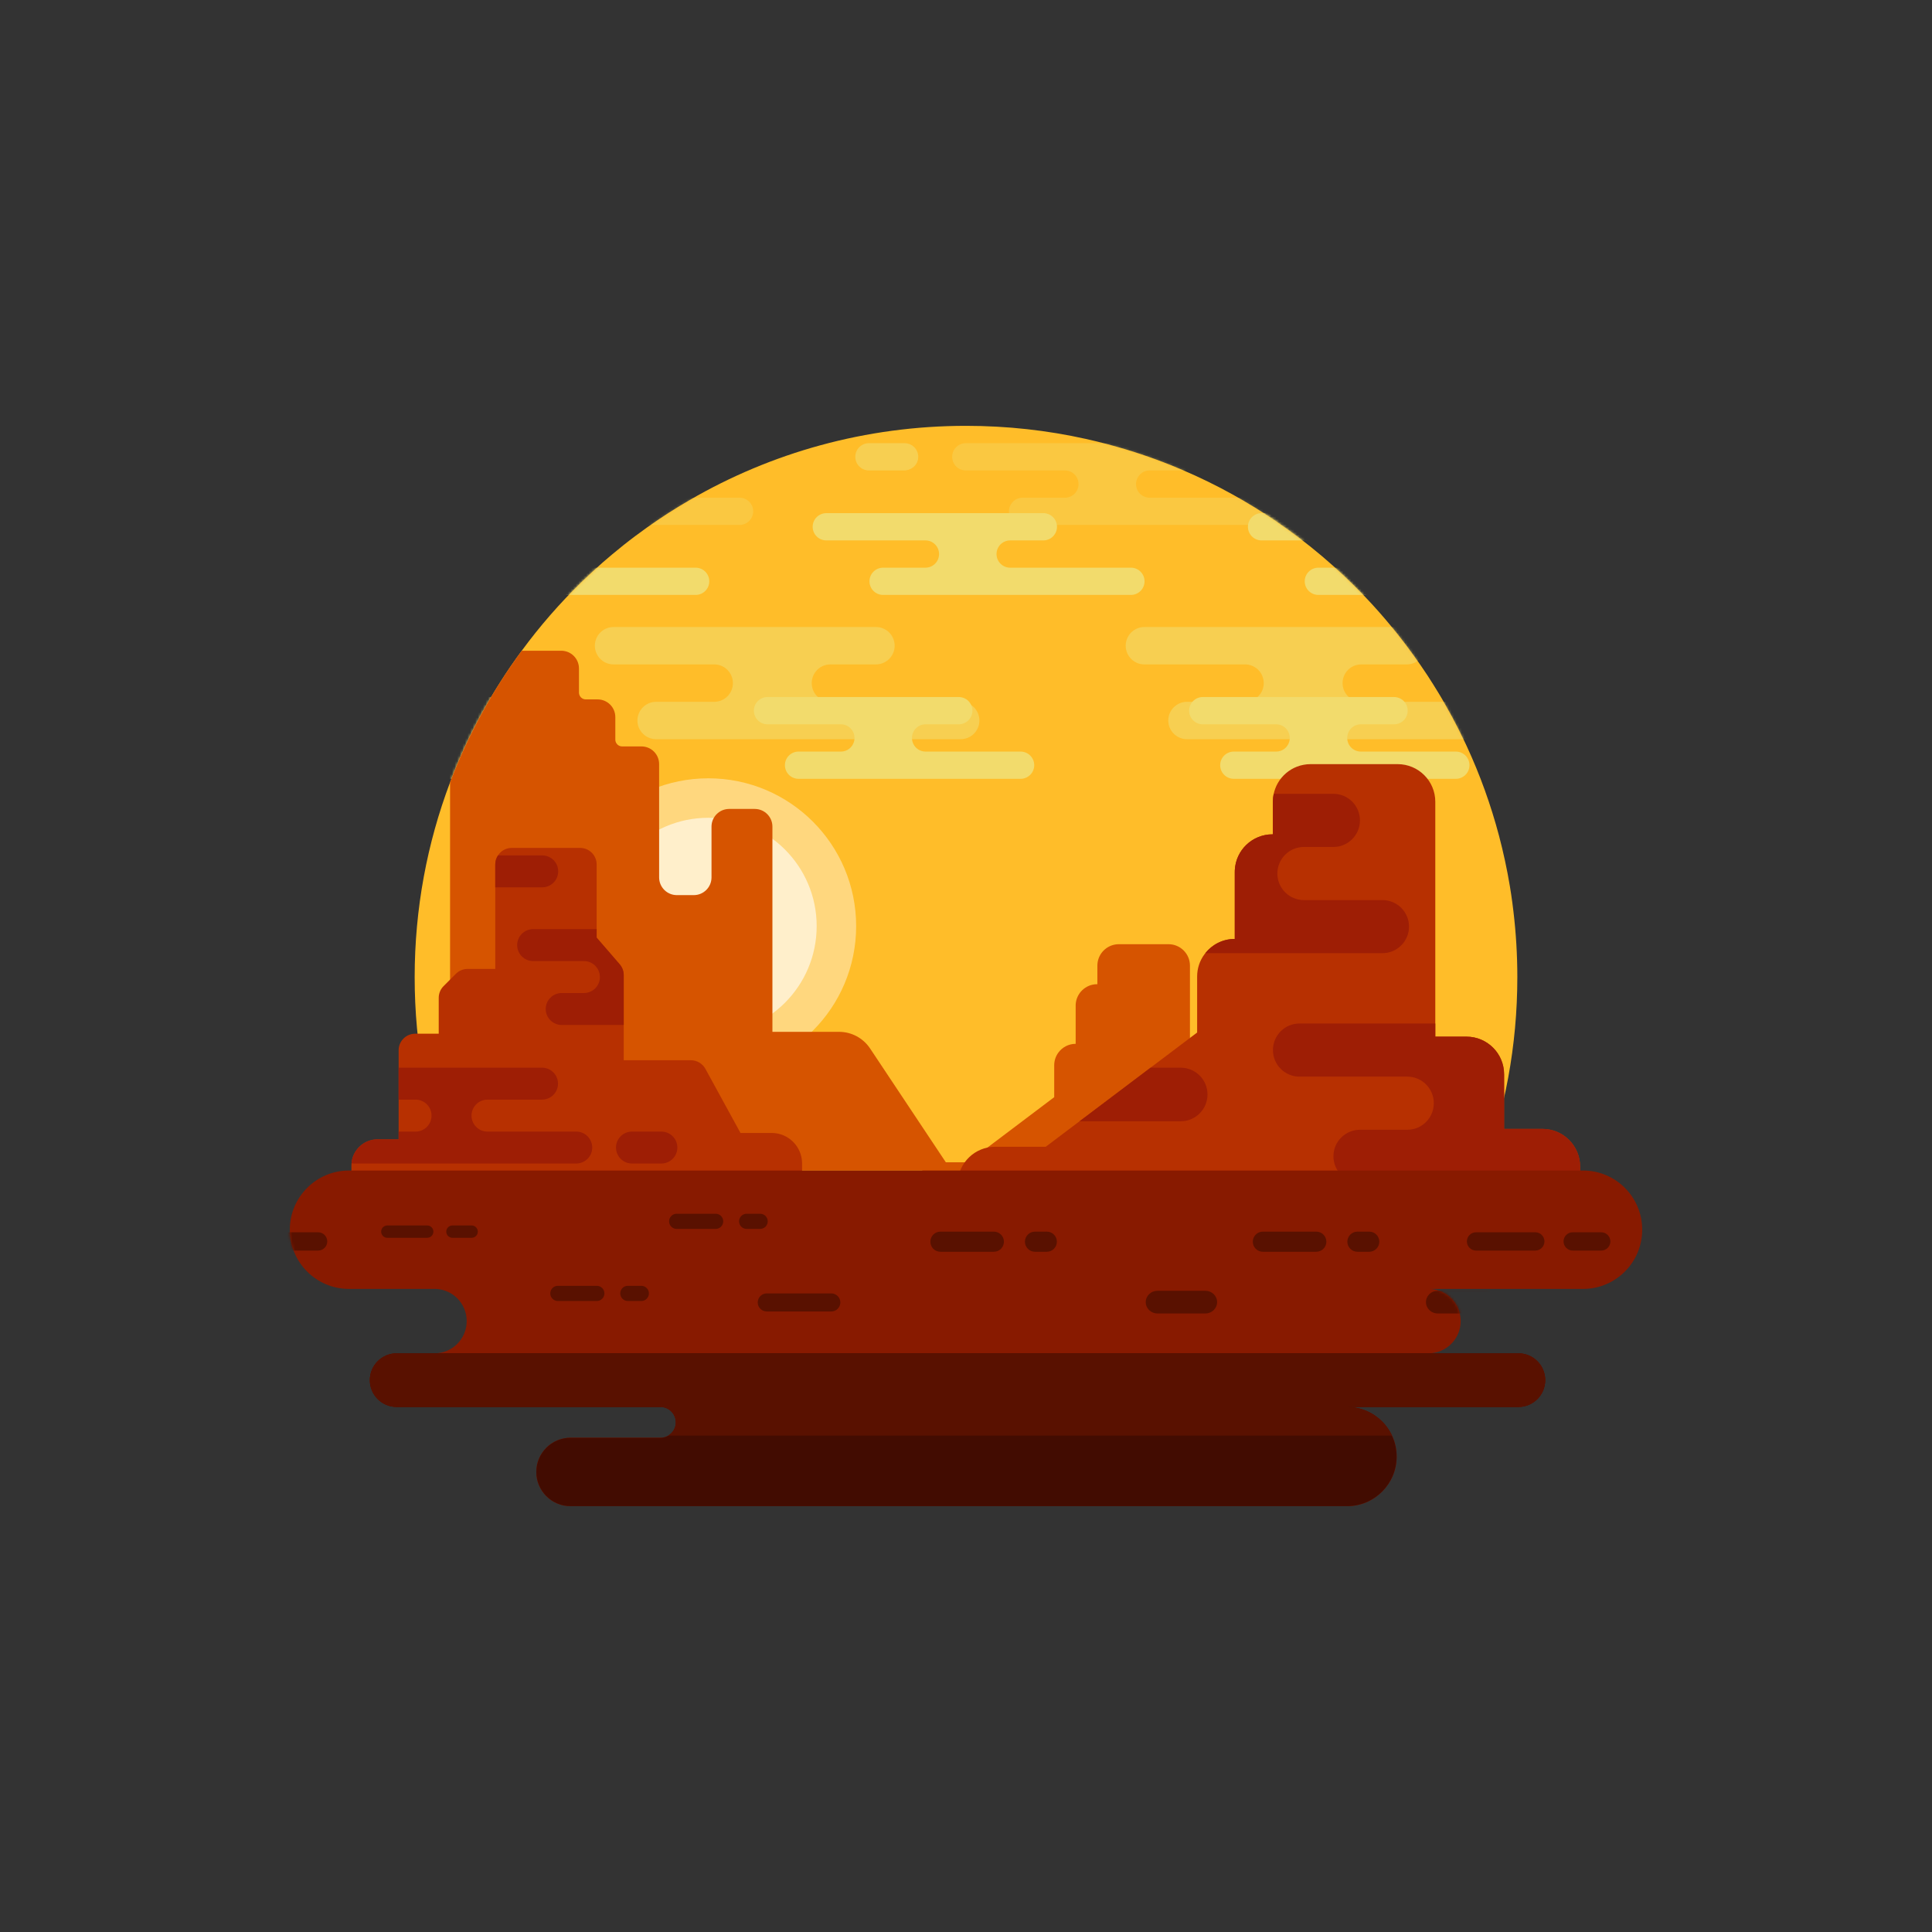 <svg xmlns="http://www.w3.org/2000/svg" xmlns:xlink="http://www.w3.org/1999/xlink" viewBox="0 0 750 750" width="750" height="750" preserveAspectRatio="xMidYMid meet" style="width: 100%; height: 100%; transform: translate3d(0px, 0px, 0px); content-visibility: visible;"><rect x="0" y="0" width="750" height="750" fill="#333333" stroke="none"/><defs><clipPath id="__lottie_element_26290"><rect width="750" height="750" x="0" y="0"></rect></clipPath><g id="__lottie_element_26303"><g transform="matrix(1,0,0,1,375,375)" opacity="1" style="display: block;"><g opacity="1" transform="matrix(1,0,0,1,0,0)"><path fill="rgb(255,189,41)" fill-opacity="1" d=" M214.026,4.343 C214.026,57.57 194.588,106.273 162.439,143.722 C162.439,143.722 -162.423,143.722 -162.423,143.722 C-194.572,106.273 -214.026,57.57 -214.026,4.343 C-214.026,-22.278 -209.166,-47.776 -200.282,-71.284 C-193.342,-89.659 -183.927,-106.819 -172.461,-122.385 C-165.475,-131.907 -157.7,-140.821 -149.257,-149.037 C-146.934,-151.3 -144.549,-153.517 -142.119,-155.673 C-141.77,-155.992 -141.421,-156.311 -141.072,-156.615 C-139.903,-157.633 -138.717,-158.65 -137.533,-159.637 C-137.518,-159.652 -137.518,-159.652 -137.503,-159.667 C-134.526,-162.158 -131.474,-164.602 -128.361,-166.926 C-126.842,-168.065 -125.293,-169.188 -123.744,-170.297 C-118.414,-174.094 -112.886,-177.648 -107.191,-180.928 C-75.68,-199.227 -39.066,-209.69 0.008,-209.69 C15.984,-209.69 31.579,-207.944 46.568,-204.603 C47.92,-204.299 49.272,-203.995 50.608,-203.661 C53.433,-202.978 56.227,-202.234 59.006,-201.444 C67.039,-199.151 74.891,-196.402 82.499,-193.213 C82.97,-193.016 83.455,-192.819 83.926,-192.606 C90.623,-189.751 97.139,-186.577 103.456,-183.069 C109.196,-179.895 114.785,-176.448 120.191,-172.773 C132.674,-164.299 144.2,-154.519 154.602,-143.661 C158.368,-139.728 161.983,-135.658 165.43,-131.436 C165.931,-130.829 166.432,-130.221 166.918,-129.614 C166.979,-129.538 167.04,-129.447 167.116,-129.371 C170.244,-125.453 173.251,-121.414 176.106,-117.283 C176.227,-117.116 176.348,-116.933 176.47,-116.766 C176.683,-116.447 176.911,-116.144 177.108,-115.825 C178.581,-113.684 179.993,-111.542 181.345,-109.355 C182.028,-108.292 182.682,-107.214 183.335,-106.136 C184.201,-104.708 185.051,-103.281 185.856,-101.823 C185.993,-101.595 186.128,-101.368 186.25,-101.14 C187.936,-98.209 189.53,-95.217 191.064,-92.195 C191.763,-90.828 192.446,-89.446 193.099,-88.049 C193.448,-87.366 193.767,-86.683 194.086,-85.984 C194.192,-85.771 194.284,-85.544 194.39,-85.331 C199.538,-74.215 203.73,-62.598 206.919,-50.555 C207.769,-47.32 208.558,-44.07 209.257,-40.775 C209.956,-37.556 210.578,-34.29 211.125,-31.01 C211.292,-29.962 211.459,-28.914 211.626,-27.851 C211.96,-25.649 212.249,-23.447 212.507,-21.23 C213.509,-12.847 214.026,-4.298 214.026,4.343z"></path></g></g></g><g id="__lottie_element_26309"><g transform="matrix(1,0,0,1,375,375)" opacity="1" style="display: block;"><g opacity="1" transform="matrix(1,0,0,1,0,0)"><path fill="rgb(255,189,41)" fill-opacity="1" d=" M214.026,4.343 C214.026,57.57 194.588,106.273 162.439,143.722 C162.439,143.722 -162.423,143.722 -162.423,143.722 C-194.572,106.273 -214.026,57.57 -214.026,4.343 C-214.026,-22.278 -209.166,-47.776 -200.282,-71.284 C-193.342,-89.659 -183.927,-106.819 -172.461,-122.385 C-165.475,-131.907 -157.7,-140.821 -149.257,-149.037 C-146.934,-151.3 -144.549,-153.517 -142.119,-155.673 C-141.77,-155.992 -141.421,-156.311 -141.072,-156.615 C-139.903,-157.633 -138.717,-158.65 -137.533,-159.637 C-137.518,-159.652 -137.518,-159.652 -137.503,-159.667 C-134.526,-162.158 -131.474,-164.602 -128.361,-166.926 C-126.842,-168.065 -125.293,-169.188 -123.744,-170.297 C-118.414,-174.094 -112.886,-177.648 -107.191,-180.928 C-75.68,-199.227 -39.066,-209.69 0.008,-209.69 C15.984,-209.69 31.579,-207.944 46.568,-204.603 C47.92,-204.299 49.272,-203.995 50.608,-203.661 C53.433,-202.978 56.227,-202.234 59.006,-201.444 C67.039,-199.151 74.891,-196.402 82.499,-193.213 C82.97,-193.016 83.455,-192.819 83.926,-192.606 C90.623,-189.751 97.139,-186.577 103.456,-183.069 C109.196,-179.895 114.785,-176.448 120.191,-172.773 C132.674,-164.299 144.2,-154.519 154.602,-143.661 C158.368,-139.728 161.983,-135.658 165.43,-131.436 C165.931,-130.829 166.432,-130.221 166.918,-129.614 C166.979,-129.538 167.04,-129.447 167.116,-129.371 C170.244,-125.453 173.251,-121.414 176.106,-117.283 C176.227,-117.116 176.348,-116.933 176.47,-116.766 C176.683,-116.447 176.911,-116.144 177.108,-115.825 C178.581,-113.684 179.993,-111.542 181.345,-109.355 C182.028,-108.292 182.682,-107.214 183.335,-106.136 C184.201,-104.708 185.051,-103.281 185.856,-101.823 C185.993,-101.595 186.128,-101.368 186.25,-101.14 C187.936,-98.209 189.53,-95.217 191.064,-92.195 C191.763,-90.828 192.446,-89.446 193.099,-88.049 C193.448,-87.366 193.767,-86.683 194.086,-85.984 C194.192,-85.771 194.284,-85.544 194.39,-85.331 C199.538,-74.215 203.73,-62.598 206.919,-50.555 C207.769,-47.32 208.558,-44.07 209.257,-40.775 C209.956,-37.556 210.578,-34.29 211.125,-31.01 C211.292,-29.962 211.459,-28.914 211.626,-27.851 C211.96,-25.649 212.249,-23.447 212.507,-21.23 C213.509,-12.847 214.026,-4.298 214.026,4.343z"></path></g></g></g><g id="__lottie_element_26324"><g transform="matrix(1,0,0,1,375,375)" opacity="1" style="display: block;"><g opacity="1" transform="matrix(1,0,0,1,0,0)"><path fill="rgb(136,26,0)" fill-opacity="1" d=" M262.5,102.37 C262.5,115.066 252.219,125.362 239.523,125.362 C239.523,125.362 180.161,125.362 180.161,125.362 C186.782,125.696 192.036,131.163 192.036,137.86 C192.036,144.754 186.433,150.358 179.523,150.358 C179.523,150.358 214.436,150.358 214.436,150.358 C220.191,150.358 224.854,155.02 224.854,160.776 C224.854,166.516 220.191,171.178 214.436,171.178 C214.436,171.178 147.921,171.178 147.921,171.178 C158.566,171.178 167.177,179.804 167.177,190.434 C167.177,201.064 158.566,209.69 147.921,209.69 C147.921,209.69 -153.524,209.69 -153.524,209.69 C-160.859,209.69 -166.812,203.752 -166.812,196.417 C-166.812,192.757 -165.323,189.432 -162.924,187.017 C-160.509,184.618 -157.199,183.13 -153.524,183.13 C-153.524,183.13 -118.611,183.13 -118.611,183.13 C-115.316,183.13 -112.643,180.456 -112.643,177.161 C-112.643,175.506 -113.312,174.018 -114.39,172.925 C-115.468,171.847 -116.956,171.178 -118.611,171.178 C-118.611,171.178 -221.011,171.178 -221.011,171.178 C-226.767,171.178 -231.429,166.516 -231.429,160.776 C-231.429,157.891 -230.26,155.293 -228.377,153.41 C-226.494,151.527 -223.896,150.358 -221.011,150.358 C-221.011,150.358 -206.326,150.358 -206.326,150.358 C-199.432,150.358 -193.828,144.755 -193.828,137.845 C-193.828,134.398 -195.225,131.269 -197.488,129.006 C-199.614,126.88 -202.485,125.529 -205.689,125.362 C-205.689,125.362 -239.508,125.362 -239.508,125.362 C-252.204,125.362 -262.5,115.066 -262.5,102.37 C-262.5,96.022 -259.918,90.282 -255.757,86.121 C-251.596,81.96 -245.856,79.393 -239.508,79.393 C-239.508,79.393 239.523,79.393 239.523,79.393 C252.219,79.393 262.5,89.674 262.5,102.37z"></path></g><g opacity="1" transform="matrix(1,0,0,1,0,0)"><path fill="rgb(66,12,1)" fill-opacity="1" d=" M179.523,150.358 C179.523,150.358 214.436,150.358 214.436,150.358 C220.192,150.358 224.854,155.02 224.854,160.776 C224.854,166.516 220.192,171.178 214.436,171.178 C214.436,171.178 147.921,171.178 147.921,171.178 C158.566,171.178 167.177,179.804 167.177,190.434 C167.177,201.064 158.566,209.69 147.921,209.69 C147.921,209.69 -153.524,209.69 -153.524,209.69 C-160.859,209.69 -166.812,203.752 -166.812,196.417 C-166.812,192.757 -165.323,189.432 -162.924,187.017 C-160.509,184.618 -157.199,183.13 -153.524,183.13 C-153.524,183.13 -118.611,183.13 -118.611,183.13 C-115.316,183.13 -112.643,180.456 -112.643,177.161 C-112.643,175.506 -113.312,174.018 -114.39,172.925 C-115.468,171.847 -116.956,171.178 -118.611,171.178 C-118.611,171.178 -221.011,171.178 -221.011,171.178 C-226.767,171.178 -231.429,166.516 -231.429,160.776 C-231.429,157.891 -230.26,155.293 -228.377,153.41 C-226.494,151.527 -223.896,150.358 -221.011,150.358 C-221.011,150.358 -206.326,150.358 -206.326,150.358 C-206.326,150.358 179.523,150.358 179.523,150.358z"></path></g><g opacity="1" transform="matrix(1,0,0,1,0,0)"><path fill="rgb(89,17,0)" fill-opacity="1" d=" M214.436,150.358 C214.436,150.358 -221.011,150.358 -221.011,150.358 C-223.896,150.358 -226.494,151.527 -228.377,153.41 C-230.26,155.293 -231.429,157.891 -231.429,160.776 C-231.429,166.516 -226.767,171.178 -221.011,171.178 C-221.011,171.178 -118.611,171.178 -118.611,171.178 C-116.956,171.178 -115.468,171.847 -114.39,172.925 C-113.312,174.018 -112.643,175.506 -112.643,177.161 C-112.643,179.363 -113.85,181.266 -115.625,182.3 C-115.625,182.3 165.357,182.3 165.357,182.3 C162.291,175.738 155.652,171.178 147.921,171.178 C147.921,171.178 214.436,171.178 214.436,171.178 C220.192,171.178 224.854,166.516 224.854,160.776 C224.854,155.02 220.192,150.358 214.436,150.358z"></path></g></g></g><mask id="__lottie_element_26324_1" mask-type="alpha"><use xlink:href="#__lottie_element_26324"></use></mask><mask id="__lottie_element_26309_1" mask-type="alpha"><use xlink:href="#__lottie_element_26309"></use></mask><mask id="__lottie_element_26303_1" mask-type="alpha"><use xlink:href="#__lottie_element_26303"></use></mask></defs><g clip-path="url(#__lottie_element_26290)"><g transform="matrix(1,0,0,1,375,375)" opacity="1" style="display: block;"><g opacity="1" transform="matrix(1,0,0,1,0,0)"><path fill="rgb(255,189,41)" fill-opacity="1" d=" M214.026,4.343 C214.026,57.57 194.588,106.273 162.439,143.722 C162.439,143.722 -162.423,143.722 -162.423,143.722 C-194.572,106.273 -214.026,57.57 -214.026,4.343 C-214.026,-22.278 -209.166,-47.776 -200.282,-71.284 C-193.342,-89.659 -183.927,-106.819 -172.461,-122.385 C-165.475,-131.907 -157.7,-140.821 -149.257,-149.037 C-146.934,-151.3 -144.549,-153.517 -142.119,-155.673 C-141.77,-155.992 -141.421,-156.311 -141.072,-156.615 C-139.903,-157.633 -138.717,-158.65 -137.533,-159.637 C-137.518,-159.652 -137.518,-159.652 -137.503,-159.667 C-134.526,-162.158 -131.474,-164.602 -128.361,-166.926 C-126.842,-168.065 -125.293,-169.188 -123.744,-170.297 C-118.414,-174.094 -112.886,-177.648 -107.191,-180.928 C-75.68,-199.227 -39.066,-209.69 0.008,-209.69 C15.984,-209.69 31.579,-207.944 46.568,-204.603 C47.92,-204.299 49.272,-203.995 50.608,-203.661 C53.433,-202.978 56.227,-202.234 59.006,-201.444 C67.039,-199.151 74.891,-196.402 82.499,-193.213 C82.97,-193.016 83.455,-192.819 83.926,-192.606 C90.623,-189.751 97.139,-186.577 103.456,-183.069 C109.196,-179.895 114.785,-176.448 120.191,-172.773 C132.674,-164.299 144.2,-154.519 154.602,-143.661 C158.368,-139.728 161.983,-135.658 165.43,-131.436 C165.931,-130.829 166.432,-130.221 166.918,-129.614 C166.979,-129.538 167.04,-129.447 167.116,-129.371 C170.244,-125.453 173.251,-121.414 176.106,-117.283 C176.227,-117.116 176.348,-116.933 176.47,-116.766 C176.683,-116.447 176.911,-116.144 177.108,-115.825 C178.581,-113.684 179.993,-111.542 181.345,-109.355 C182.028,-108.292 182.682,-107.214 183.335,-106.136 C184.201,-104.708 185.051,-103.281 185.856,-101.823 C185.993,-101.595 186.128,-101.368 186.25,-101.14 C187.936,-98.209 189.53,-95.217 191.064,-92.195 C191.763,-90.828 192.446,-89.446 193.099,-88.049 C193.448,-87.366 193.767,-86.683 194.086,-85.984 C194.192,-85.771 194.284,-85.544 194.39,-85.331 C199.538,-74.215 203.73,-62.598 206.919,-50.555 C207.769,-47.32 208.558,-44.07 209.257,-40.775 C209.956,-37.556 210.578,-34.29 211.125,-31.01 C211.292,-29.962 211.459,-28.914 211.626,-27.851 C211.96,-25.649 212.249,-23.447 212.507,-21.23 C213.509,-12.847 214.026,-4.298 214.026,4.343z"></path></g></g><g style="display: block;" transform="matrix(1,0,0,1,270.852,426.369)" opacity="0.398"><g opacity="1" transform="matrix(1,0,0,1,0,0)"><path fill="rgb(255,255,255)" fill-opacity="1" d=" M61.505,-66.851 C61.505,-35.144 35.812,-9.452 4.125,-9.452 C-27.582,-9.452 -53.274,-35.144 -53.274,-66.851 C-53.274,-98.538 -27.582,-124.23 4.125,-124.23 C35.812,-124.23 61.505,-98.538 61.505,-66.851z"></path></g></g><g transform="matrix(1,0,0,1,270.852,426.369)" opacity="0.6" style="display: block;"><g opacity="1" transform="matrix(1,0,0,1,0,0)"><path fill="rgb(255,255,255)" fill-opacity="1" d=" M46.179,-66.848 C46.179,-43.608 27.348,-24.777 4.123,-24.777 C-19.117,-24.777 -37.948,-43.608 -37.948,-66.848 C-37.948,-90.073 -19.117,-108.904 4.123,-108.904 C27.348,-108.904 46.179,-90.073 46.179,-66.848z"></path></g></g><g mask="url(#__lottie_element_26303_1)" style="display: block;"><g transform="matrix(1,0,0,1,356.115,375)" opacity="0.6"><g opacity="1" transform="matrix(1,0,0,1,0,0)"><g opacity="1" transform="matrix(1,0,0,1,0,0)"><path fill="rgb(242,219,108)" fill-opacity="1" d=" M436.237,-95.309 C436.237,-91.3 432.986,-88.049 428.977,-88.049 C428.977,-88.049 310.744,-88.049 310.744,-88.049 C306.735,-88.049 303.484,-91.3 303.484,-95.309 C303.484,-97.308 304.297,-99.115 305.612,-100.43 C306.927,-101.745 308.745,-102.557 310.744,-102.557 C310.744,-102.557 333.292,-102.557 333.292,-102.557 C337.301,-102.557 340.541,-105.808 340.541,-109.817 C340.541,-111.816 339.728,-113.634 338.424,-114.949 C337.109,-116.264 335.291,-117.076 333.292,-117.076 C333.292,-117.076 294.215,-117.076 294.215,-117.076 C290.206,-117.076 286.955,-120.327 286.955,-124.336 C286.955,-126.335 287.768,-128.153 289.083,-129.468 C290.398,-130.783 292.216,-131.596 294.215,-131.596 C294.215,-131.596 396.072,-131.596 396.072,-131.596 C400.081,-131.596 403.331,-128.345 403.331,-124.336 C403.331,-120.327 400.081,-117.076 396.072,-117.076 C396.072,-117.076 378.388,-117.076 378.388,-117.076 C376.389,-117.076 374.571,-116.264 373.256,-114.949 C371.952,-113.634 371.14,-111.816 371.14,-109.817 C371.14,-105.808 374.379,-102.557 378.388,-102.557 C378.388,-102.557 428.977,-102.557 428.977,-102.557 C432.986,-102.557 436.237,-99.308 436.237,-95.309z"></path></g><g opacity="1" transform="matrix(1,0,0,1,0,0)"><g opacity="0.6" transform="matrix(1,0,0,1,0,0)"><path fill="rgb(242,219,108)" fill-opacity="1" d=" M348.42,-176.503 C348.42,-173.58 346.05,-171.211 343.127,-171.211 C343.127,-171.211 246.93,-171.211 246.93,-171.211 C244.007,-171.211 241.638,-173.58 241.638,-176.503 C241.638,-177.961 242.23,-179.278 243.189,-180.237 C244.148,-181.196 245.472,-181.788 246.93,-181.788 C246.93,-181.788 263.369,-181.788 263.369,-181.788 C266.292,-181.788 268.653,-184.157 268.653,-187.08 C268.653,-188.538 268.061,-189.863 267.11,-190.822 C266.151,-191.781 264.827,-192.373 263.369,-192.373 C263.369,-192.373 224.88,-192.373 224.88,-192.373 C221.957,-192.373 219.587,-194.742 219.587,-197.665 C219.587,-199.123 220.179,-200.448 221.138,-201.407 C222.097,-202.366 223.422,-202.958 224.88,-202.958 C224.88,-202.958 309.138,-202.958 309.138,-202.958 C312.061,-202.958 314.43,-200.588 314.43,-197.665 C314.43,-194.742 312.061,-192.373 309.138,-192.373 C309.138,-192.373 296.246,-192.373 296.246,-192.373 C294.788,-192.373 293.463,-191.781 292.504,-190.822 C291.553,-189.863 290.961,-188.538 290.961,-187.08 C290.961,-184.157 293.323,-181.788 296.246,-181.788 C296.246,-181.788 343.127,-181.788 343.127,-181.788 C346.05,-181.788 348.42,-179.418 348.42,-176.503z"></path></g><g opacity="1" transform="matrix(1,0,0,1,0,0)"><g opacity="1" transform="matrix(1,0,0,1,0,0)"><path fill="rgb(242,219,108)" fill-opacity="1" d=" M204.873,-201.397 C203.905,-202.365 202.578,-202.958 201.126,-202.958 C201.126,-202.958 187.274,-202.958 187.274,-202.958 C184.351,-202.958 181.982,-200.588 181.982,-197.665 C181.982,-197.665 181.982,-197.665 181.982,-197.665 C181.982,-194.742 184.351,-192.373 187.274,-192.373 C187.274,-192.373 200.912,-192.373 200.912,-192.373 C203.461,-192.373 205.8,-194.081 206.308,-196.579 C206.688,-198.444 206.059,-200.211 204.873,-201.397z"></path></g></g></g></g><g opacity="1" transform="matrix(1,0,0,1,0,0)"><g opacity="1" transform="matrix(1,0,0,1,0,0)"><path fill="rgb(242,219,108)" fill-opacity="1" d=" M230.164,-95.309 C230.164,-91.3 226.914,-88.049 222.905,-88.049 C222.905,-88.049 104.671,-88.049 104.671,-88.049 C100.662,-88.049 97.411,-91.3 97.411,-95.309 C97.411,-97.308 98.224,-99.115 99.539,-100.43 C100.854,-101.745 102.672,-102.557 104.671,-102.557 C104.671,-102.557 127.219,-102.557 127.219,-102.557 C131.228,-102.557 134.468,-105.808 134.468,-109.817 C134.468,-111.816 133.655,-113.634 132.351,-114.949 C131.036,-116.264 129.218,-117.076 127.219,-117.076 C127.219,-117.076 88.142,-117.076 88.142,-117.076 C84.133,-117.076 80.882,-120.327 80.882,-124.336 C80.882,-126.335 81.695,-128.153 83.01,-129.468 C84.325,-130.783 86.143,-131.596 88.142,-131.596 C88.142,-131.596 189.999,-131.596 189.999,-131.596 C194.008,-131.596 197.259,-128.345 197.259,-124.336 C197.259,-120.327 194.008,-117.076 189.999,-117.076 C189.999,-117.076 172.316,-117.076 172.316,-117.076 C170.317,-117.076 168.499,-116.264 167.184,-114.949 C165.88,-113.634 165.067,-111.816 165.067,-109.817 C165.067,-105.808 168.307,-102.557 172.316,-102.557 C172.316,-102.557 222.905,-102.557 222.905,-102.557 C226.914,-102.557 230.164,-99.308 230.164,-95.309z"></path></g><g opacity="1" transform="matrix(1,0,0,1,0,0)"><g opacity="0.6" transform="matrix(1,0,0,1,0,0)"><path fill="rgb(242,219,108)" fill-opacity="1" d=" M142.347,-176.503 C142.347,-173.58 139.977,-171.211 137.054,-171.211 C137.054,-171.211 40.857,-171.211 40.857,-171.211 C37.934,-171.211 35.565,-173.58 35.565,-176.503 C35.565,-177.961 36.157,-179.278 37.116,-180.237 C38.075,-181.196 39.399,-181.788 40.857,-181.788 C40.857,-181.788 57.296,-181.788 57.296,-181.788 C60.219,-181.788 62.58,-184.157 62.58,-187.08 C62.58,-188.538 61.988,-189.863 61.037,-190.822 C60.078,-191.781 58.754,-192.373 57.296,-192.373 C57.296,-192.373 18.807,-192.373 18.807,-192.373 C15.884,-192.373 13.515,-194.742 13.515,-197.665 C13.515,-199.123 14.107,-200.448 15.066,-201.407 C16.025,-202.366 17.349,-202.958 18.807,-202.958 C18.807,-202.958 103.065,-202.958 103.065,-202.958 C105.988,-202.958 108.357,-200.588 108.357,-197.665 C108.357,-194.742 105.988,-192.373 103.065,-192.373 C103.065,-192.373 90.173,-192.373 90.173,-192.373 C88.715,-192.373 87.391,-191.781 86.432,-190.822 C85.481,-189.863 84.888,-188.538 84.888,-187.08 C84.888,-184.157 87.25,-181.788 90.173,-181.788 C90.173,-181.788 137.054,-181.788 137.054,-181.788 C139.977,-181.788 142.347,-179.418 142.347,-176.503z"></path></g><g opacity="1" transform="matrix(1,0,0,1,0,0)"><g opacity="1" transform="matrix(1,0,0,1,0,0)"><path fill="rgb(242,219,108)" fill-opacity="1" d=" M-1.2,-201.397 C-2.168,-202.365 -3.495,-202.958 -4.947,-202.958 C-4.947,-202.958 -18.799,-202.958 -18.799,-202.958 C-21.722,-202.958 -24.091,-200.588 -24.091,-197.665 C-24.091,-197.665 -24.091,-197.665 -24.091,-197.665 C-24.091,-194.742 -21.722,-192.373 -18.799,-192.373 C-18.799,-192.373 -5.16,-192.373 -5.16,-192.373 C-2.611,-192.373 -0.273,-194.081 0.235,-196.579 C0.615,-198.444 -0.014,-200.211 -1.2,-201.397z"></path></g></g></g></g><g opacity="1" transform="matrix(1,0,0,1,0,0)"><g opacity="1" transform="matrix(1,0,0,1,0,0)"><path fill="rgb(242,219,108)" fill-opacity="1" d=" M24.091,-95.309 C24.091,-91.3 20.841,-88.049 16.832,-88.049 C16.832,-88.049 -101.402,-88.049 -101.402,-88.049 C-105.411,-88.049 -108.662,-91.3 -108.662,-95.309 C-108.662,-97.308 -107.849,-99.115 -106.534,-100.43 C-105.219,-101.745 -103.401,-102.557 -101.402,-102.557 C-101.402,-102.557 -78.854,-102.557 -78.854,-102.557 C-74.845,-102.557 -71.605,-105.808 -71.605,-109.817 C-71.605,-111.816 -72.418,-113.634 -73.722,-114.949 C-75.037,-116.264 -76.855,-117.076 -78.854,-117.076 C-78.854,-117.076 -117.931,-117.076 -117.931,-117.076 C-121.94,-117.076 -125.191,-120.327 -125.191,-124.336 C-125.191,-126.335 -124.378,-128.153 -123.063,-129.468 C-121.748,-130.783 -119.93,-131.596 -117.931,-131.596 C-117.931,-131.596 -16.074,-131.596 -16.074,-131.596 C-12.065,-131.596 -8.814,-128.345 -8.814,-124.336 C-8.814,-120.327 -12.065,-117.076 -16.074,-117.076 C-16.074,-117.076 -33.757,-117.076 -33.757,-117.076 C-35.756,-117.076 -37.574,-116.264 -38.889,-114.949 C-40.193,-113.634 -41.006,-111.816 -41.006,-109.817 C-41.006,-105.808 -37.766,-102.557 -33.757,-102.557 C-33.757,-102.557 16.832,-102.557 16.832,-102.557 C20.841,-102.557 24.091,-99.308 24.091,-95.309z"></path></g><g opacity="1" transform="matrix(1,0,0,1,0,0)"><g opacity="0.6" transform="matrix(1,0,0,1,0,0)"><path fill="rgb(242,219,108)" fill-opacity="1" d=" M-63.726,-176.503 C-63.726,-173.58 -66.096,-171.211 -69.019,-171.211 C-69.019,-171.211 -165.216,-171.211 -165.216,-171.211 C-168.139,-171.211 -170.508,-173.58 -170.508,-176.503 C-170.508,-177.961 -169.916,-179.278 -168.957,-180.237 C-167.998,-181.196 -166.674,-181.788 -165.216,-181.788 C-165.216,-181.788 -148.777,-181.788 -148.777,-181.788 C-145.854,-181.788 -143.492,-184.157 -143.492,-187.08 C-143.492,-188.538 -144.085,-189.863 -145.036,-190.822 C-145.995,-191.781 -147.319,-192.373 -148.777,-192.373 C-148.777,-192.373 -187.266,-192.373 -187.266,-192.373 C-190.189,-192.373 -192.558,-194.742 -192.558,-197.665 C-192.558,-199.123 -191.966,-200.448 -191.007,-201.407 C-190.048,-202.366 -188.724,-202.958 -187.266,-202.958 C-187.266,-202.958 -103.008,-202.958 -103.008,-202.958 C-100.085,-202.958 -97.715,-200.588 -97.715,-197.665 C-97.715,-194.742 -100.085,-192.373 -103.008,-192.373 C-103.008,-192.373 -115.9,-192.373 -115.9,-192.373 C-117.358,-192.373 -118.682,-191.781 -119.641,-190.822 C-120.592,-189.863 -121.185,-188.538 -121.185,-187.08 C-121.185,-184.157 -118.823,-181.788 -115.9,-181.788 C-115.9,-181.788 -69.019,-181.788 -69.019,-181.788 C-66.096,-181.788 -63.726,-179.418 -63.726,-176.503z"></path></g><g opacity="1" transform="matrix(1,0,0,1,0,0)"><g opacity="1" transform="matrix(1,0,0,1,0,0)"><path fill="rgb(242,219,108)" fill-opacity="1" d=" M-207.273,-201.397 C-208.241,-202.365 -209.568,-202.958 -211.02,-202.958 C-211.02,-202.958 -224.872,-202.958 -224.872,-202.958 C-227.795,-202.958 -230.164,-200.588 -230.164,-197.665 C-230.164,-197.665 -230.164,-197.665 -230.164,-197.665 C-230.164,-194.742 -227.795,-192.373 -224.872,-192.373 C-224.872,-192.373 -211.233,-192.373 -211.233,-192.373 C-208.684,-192.373 -206.345,-194.081 -205.837,-196.579 C-205.457,-198.444 -206.087,-200.211 -207.273,-201.397z"></path></g></g></g></g><g opacity="1" transform="matrix(1,0,0,1,0,0)"><g opacity="1" transform="matrix(1,0,0,1,0,0)"><path fill="rgb(242,219,108)" fill-opacity="1" d=" M-181.982,-95.309 C-181.982,-91.3 -185.232,-88.049 -189.241,-88.049 C-189.241,-88.049 -307.475,-88.049 -307.475,-88.049 C-311.484,-88.049 -314.734,-91.3 -314.734,-95.309 C-314.734,-97.308 -313.922,-99.115 -312.607,-100.43 C-311.292,-101.745 -309.474,-102.557 -307.475,-102.557 C-307.475,-102.557 -284.927,-102.557 -284.927,-102.557 C-280.918,-102.557 -277.678,-105.808 -277.678,-109.817 C-277.678,-111.816 -278.491,-113.634 -279.795,-114.949 C-281.11,-116.264 -282.928,-117.076 -284.927,-117.076 C-284.927,-117.076 -324.004,-117.076 -324.004,-117.076 C-328.013,-117.076 -331.263,-120.327 -331.263,-124.336 C-331.263,-126.335 -330.451,-128.153 -329.136,-129.468 C-327.821,-130.783 -326.003,-131.596 -324.004,-131.596 C-324.004,-131.596 -222.147,-131.596 -222.147,-131.596 C-218.138,-131.596 -214.887,-128.345 -214.887,-124.336 C-214.887,-120.327 -218.138,-117.076 -222.147,-117.076 C-222.147,-117.076 -239.83,-117.076 -239.83,-117.076 C-241.829,-117.076 -243.647,-116.264 -244.962,-114.949 C-246.266,-113.634 -247.079,-111.816 -247.079,-109.817 C-247.079,-105.808 -243.839,-102.557 -239.83,-102.557 C-239.83,-102.557 -189.241,-102.557 -189.241,-102.557 C-185.232,-102.557 -181.982,-99.308 -181.982,-95.309z"></path></g><g opacity="1" transform="matrix(1,0,0,1,0,0)"><g opacity="0.6" transform="matrix(1,0,0,1,0,0)"><path fill="rgb(242,219,108)" fill-opacity="1" d=" M-269.799,-176.503 C-269.799,-173.58 -272.168,-171.211 -275.091,-171.211 C-275.091,-171.211 -371.288,-171.211 -371.288,-171.211 C-374.211,-171.211 -376.581,-173.58 -376.581,-176.503 C-376.581,-177.961 -375.989,-179.278 -375.03,-180.237 C-374.071,-181.196 -372.746,-181.788 -371.288,-181.788 C-371.288,-181.788 -354.85,-181.788 -354.85,-181.788 C-351.927,-181.788 -349.565,-184.157 -349.565,-187.08 C-349.565,-188.538 -350.158,-189.863 -351.109,-190.822 C-352.068,-191.781 -353.392,-192.373 -354.85,-192.373 C-354.85,-192.373 -393.339,-192.373 -393.339,-192.373 C-396.262,-192.373 -398.631,-194.742 -398.631,-197.665 C-398.631,-199.123 -398.039,-200.448 -397.08,-201.407 C-396.121,-202.366 -394.797,-202.958 -393.339,-202.958 C-393.339,-202.958 -309.081,-202.958 -309.081,-202.958 C-306.158,-202.958 -303.788,-200.588 -303.788,-197.665 C-303.788,-194.742 -306.158,-192.373 -309.081,-192.373 C-309.081,-192.373 -321.973,-192.373 -321.973,-192.373 C-323.431,-192.373 -324.755,-191.781 -325.714,-190.822 C-326.665,-189.863 -327.257,-188.538 -327.257,-187.08 C-327.257,-184.157 -324.896,-181.788 -321.973,-181.788 C-321.973,-181.788 -275.091,-181.788 -275.091,-181.788 C-272.168,-181.788 -269.799,-179.418 -269.799,-176.503z"></path></g><g opacity="1" transform="matrix(1,0,0,1,0,0)"><g opacity="1" transform="matrix(1,0,0,1,0,0)"><path fill="rgb(242,219,108)" fill-opacity="1" d=" M-413.346,-201.397 C-414.314,-202.365 -415.64,-202.958 -417.092,-202.958 C-417.092,-202.958 -430.945,-202.958 -430.945,-202.958 C-433.868,-202.958 -436.237,-200.588 -436.237,-197.665 C-436.237,-197.665 -436.237,-197.665 -436.237,-197.665 C-436.237,-194.742 -433.868,-192.373 -430.945,-192.373 C-430.945,-192.373 -417.306,-192.373 -417.306,-192.373 C-414.757,-192.373 -412.418,-194.081 -411.91,-196.579 C-411.53,-198.444 -412.16,-200.211 -413.346,-201.397z"></path></g></g></g></g></g></g><g mask="url(#__lottie_element_26309_1)" style="display: block;"><g transform="matrix(1,0,0,1,358.481,375)" opacity="1"><g opacity="1" transform="matrix(1,0,0,1,0,0)"><g opacity="1" transform="matrix(1,0,0,1,0,0)"><path fill="rgb(242,219,108)" fill-opacity="1" d=" M380.936,-77.956 C380.936,-75.033 378.567,-72.663 375.644,-72.663 C375.644,-72.663 289.447,-72.663 289.447,-72.663 C286.524,-72.663 284.154,-75.033 284.154,-77.956 C284.154,-79.414 284.746,-80.73 285.705,-81.689 C286.664,-82.648 287.989,-83.24 289.447,-83.24 C289.447,-83.24 305.885,-83.24 305.885,-83.24 C308.808,-83.24 311.17,-85.61 311.17,-88.533 C311.17,-89.991 310.577,-91.315 309.626,-92.274 C308.667,-93.233 307.343,-93.825 305.885,-93.825 C305.885,-93.825 277.396,-93.825 277.396,-93.825 C274.473,-93.825 272.104,-96.195 272.104,-99.118 C272.104,-100.576 272.696,-101.9 273.655,-102.859 C274.614,-103.818 275.938,-104.41 277.396,-104.41 C277.396,-104.41 351.654,-104.41 351.654,-104.41 C354.577,-104.41 356.947,-102.041 356.947,-99.118 C356.947,-96.195 354.577,-93.825 351.654,-93.825 C351.654,-93.825 338.762,-93.825 338.762,-93.825 C337.304,-93.825 335.98,-93.233 335.021,-92.274 C334.07,-91.315 333.478,-89.991 333.478,-88.533 C333.478,-85.61 335.839,-83.24 338.762,-83.24 C338.762,-83.24 375.644,-83.24 375.644,-83.24 C378.567,-83.24 380.936,-80.871 380.936,-77.956z"></path></g><g opacity="1" transform="matrix(1,0,0,1,0,0)"><path fill="rgb(242,219,108)" fill-opacity="1" d=" M254.794,-149.342 C254.794,-146.419 252.425,-144.05 249.502,-144.05 C249.502,-144.05 153.305,-144.05 153.305,-144.05 C150.382,-144.05 148.013,-146.419 148.013,-149.342 C148.013,-150.8 148.605,-152.117 149.564,-153.076 C150.523,-154.035 151.847,-154.627 153.305,-154.627 C153.305,-154.627 169.744,-154.627 169.744,-154.627 C172.667,-154.627 175.028,-156.996 175.028,-159.919 C175.028,-161.377 174.436,-162.701 173.485,-163.66 C172.526,-164.619 171.202,-165.212 169.744,-165.212 C169.744,-165.212 131.255,-165.212 131.255,-165.212 C128.332,-165.212 125.962,-167.581 125.962,-170.504 C125.962,-171.962 126.554,-173.286 127.513,-174.245 C128.472,-175.204 129.797,-175.796 131.255,-175.796 C131.255,-175.796 215.513,-175.796 215.513,-175.796 C218.436,-175.796 220.805,-173.427 220.805,-170.504 C220.805,-167.581 218.436,-165.212 215.513,-165.212 C215.513,-165.212 202.621,-165.212 202.621,-165.212 C201.163,-165.212 199.838,-164.619 198.879,-163.66 C197.928,-162.701 197.336,-161.377 197.336,-159.919 C197.336,-156.996 199.698,-154.627 202.621,-154.627 C202.621,-154.627 249.502,-154.627 249.502,-154.627 C252.425,-154.627 254.794,-152.257 254.794,-149.342z"></path></g></g><g opacity="1" transform="matrix(1,0,0,1,0,0)"><g opacity="1" transform="matrix(1,0,0,1,0,0)"><path fill="rgb(242,219,108)" fill-opacity="1" d=" M211.97,-77.956 C211.97,-75.033 209.6,-72.663 206.677,-72.663 C206.677,-72.663 120.48,-72.663 120.48,-72.663 C117.557,-72.663 115.188,-75.033 115.188,-77.956 C115.188,-79.414 115.78,-80.73 116.739,-81.689 C117.698,-82.648 119.022,-83.24 120.48,-83.24 C120.48,-83.24 136.919,-83.24 136.919,-83.24 C139.842,-83.24 142.204,-85.61 142.204,-88.533 C142.204,-89.991 141.611,-91.315 140.66,-92.274 C139.701,-93.233 138.377,-93.825 136.919,-93.825 C136.919,-93.825 108.43,-93.825 108.43,-93.825 C105.507,-93.825 103.138,-96.195 103.138,-99.118 C103.138,-100.576 103.73,-101.9 104.689,-102.859 C105.648,-103.818 106.972,-104.41 108.43,-104.41 C108.43,-104.41 182.688,-104.41 182.688,-104.41 C185.611,-104.41 187.981,-102.041 187.981,-99.118 C187.981,-96.195 185.611,-93.825 182.688,-93.825 C182.688,-93.825 169.796,-93.825 169.796,-93.825 C168.338,-93.825 167.014,-93.233 166.055,-92.274 C165.104,-91.315 164.511,-89.991 164.511,-88.533 C164.511,-85.61 166.873,-83.24 169.796,-83.24 C169.796,-83.24 206.677,-83.24 206.677,-83.24 C209.6,-83.24 211.97,-80.871 211.97,-77.956z"></path></g><g opacity="1" transform="matrix(1,0,0,1,0,0)"><path fill="rgb(242,219,108)" fill-opacity="1" d=" M85.828,-149.342 C85.828,-146.419 83.459,-144.05 80.536,-144.05 C80.536,-144.05 -15.661,-144.05 -15.661,-144.05 C-18.584,-144.05 -20.954,-146.419 -20.954,-149.342 C-20.954,-150.8 -20.362,-152.117 -19.403,-153.076 C-18.444,-154.035 -17.119,-154.627 -15.661,-154.627 C-15.661,-154.627 0.777,-154.627 0.777,-154.627 C3.7,-154.627 6.062,-156.996 6.062,-159.919 C6.062,-161.377 5.47,-162.701 4.519,-163.66 C3.56,-164.619 2.235,-165.212 0.777,-165.212 C0.777,-165.212 -37.711,-165.212 -37.711,-165.212 C-40.634,-165.212 -43.004,-167.581 -43.004,-170.504 C-43.004,-171.962 -42.412,-173.286 -41.453,-174.245 C-40.494,-175.204 -39.169,-175.796 -37.711,-175.796 C-37.711,-175.796 46.547,-175.796 46.547,-175.796 C49.47,-175.796 51.839,-173.427 51.839,-170.504 C51.839,-167.581 49.47,-165.212 46.547,-165.212 C46.547,-165.212 33.654,-165.212 33.654,-165.212 C32.196,-165.212 30.872,-164.619 29.913,-163.66 C28.962,-162.701 28.37,-161.377 28.37,-159.919 C28.37,-156.996 30.731,-154.627 33.654,-154.627 C33.654,-154.627 80.536,-154.627 80.536,-154.627 C83.459,-154.627 85.828,-152.257 85.828,-149.342z"></path></g></g><g opacity="1" transform="matrix(1,0,0,1,0,0)"><g opacity="1" transform="matrix(1,0,0,1,0,0)"><path fill="rgb(242,219,108)" fill-opacity="1" d=" M43.004,-77.956 C43.004,-75.033 40.634,-72.663 37.711,-72.663 C37.711,-72.663 -48.486,-72.663 -48.486,-72.663 C-51.409,-72.663 -53.778,-75.033 -53.778,-77.956 C-53.778,-79.414 -53.186,-80.73 -52.227,-81.689 C-51.268,-82.648 -49.944,-83.24 -48.486,-83.24 C-48.486,-83.24 -32.047,-83.24 -32.047,-83.24 C-29.124,-83.24 -26.763,-85.61 -26.763,-88.533 C-26.763,-89.991 -27.355,-91.315 -28.306,-92.274 C-29.265,-93.233 -30.589,-93.825 -32.047,-93.825 C-32.047,-93.825 -60.536,-93.825 -60.536,-93.825 C-63.459,-93.825 -65.828,-96.195 -65.828,-99.118 C-65.828,-100.576 -65.236,-101.9 -64.277,-102.859 C-63.318,-103.818 -61.994,-104.41 -60.536,-104.41 C-60.536,-104.41 13.722,-104.41 13.722,-104.41 C16.645,-104.41 19.014,-102.041 19.014,-99.118 C19.014,-96.195 16.645,-93.825 13.722,-93.825 C13.722,-93.825 0.83,-93.825 0.83,-93.825 C-0.628,-93.825 -1.952,-93.233 -2.911,-92.274 C-3.862,-91.315 -4.455,-89.991 -4.455,-88.533 C-4.455,-85.61 -2.093,-83.24 0.83,-83.24 C0.83,-83.24 37.711,-83.24 37.711,-83.24 C40.634,-83.24 43.004,-80.871 43.004,-77.956z"></path></g><g opacity="1" transform="matrix(1,0,0,1,0,0)"><path fill="rgb(242,219,108)" fill-opacity="1" d=" M-83.138,-149.342 C-83.138,-146.419 -85.507,-144.05 -88.43,-144.05 C-88.43,-144.05 -184.627,-144.05 -184.627,-144.05 C-187.55,-144.05 -189.92,-146.419 -189.92,-149.342 C-189.92,-150.8 -189.328,-152.117 -188.369,-153.076 C-187.41,-154.035 -186.085,-154.627 -184.627,-154.627 C-184.627,-154.627 -168.189,-154.627 -168.189,-154.627 C-165.266,-154.627 -162.904,-156.996 -162.904,-159.919 C-162.904,-161.377 -163.496,-162.701 -164.447,-163.66 C-165.406,-164.619 -166.731,-165.212 -168.189,-165.212 C-168.189,-165.212 -206.678,-165.212 -206.678,-165.212 C-209.601,-165.212 -211.97,-167.581 -211.97,-170.504 C-211.97,-171.962 -211.378,-173.286 -210.419,-174.245 C-209.46,-175.204 -208.136,-175.796 -206.678,-175.796 C-206.678,-175.796 -122.42,-175.796 -122.42,-175.796 C-119.497,-175.796 -117.127,-173.427 -117.127,-170.504 C-117.127,-167.581 -119.497,-165.212 -122.42,-165.212 C-122.42,-165.212 -135.312,-165.212 -135.312,-165.212 C-136.77,-165.212 -138.094,-164.619 -139.053,-163.66 C-140.004,-162.701 -140.596,-161.377 -140.596,-159.919 C-140.596,-156.996 -138.235,-154.627 -135.312,-154.627 C-135.312,-154.627 -88.43,-154.627 -88.43,-154.627 C-85.507,-154.627 -83.138,-152.257 -83.138,-149.342z"></path></g></g><g opacity="1" transform="matrix(1,0,0,1,0,0)"><g opacity="1" transform="matrix(1,0,0,1,0,0)"><path fill="rgb(242,219,108)" fill-opacity="1" d=" M-125.962,-77.956 C-125.962,-75.033 -128.332,-72.663 -131.255,-72.663 C-131.255,-72.663 -217.452,-72.663 -217.452,-72.663 C-220.375,-72.663 -222.744,-75.033 -222.744,-77.956 C-222.744,-79.414 -222.152,-80.73 -221.193,-81.689 C-220.234,-82.648 -218.91,-83.24 -217.452,-83.24 C-217.452,-83.24 -201.013,-83.24 -201.013,-83.24 C-198.09,-83.24 -195.729,-85.61 -195.729,-88.533 C-195.729,-89.991 -196.321,-91.315 -197.272,-92.274 C-198.231,-93.233 -199.555,-93.825 -201.013,-93.825 C-201.013,-93.825 -229.502,-93.825 -229.502,-93.825 C-232.425,-93.825 -234.795,-96.195 -234.795,-99.118 C-234.795,-100.576 -234.202,-101.9 -233.243,-102.859 C-232.284,-103.818 -230.96,-104.41 -229.502,-104.41 C-229.502,-104.41 -155.244,-104.41 -155.244,-104.41 C-152.321,-104.41 -149.952,-102.041 -149.952,-99.118 C-149.952,-96.195 -152.321,-93.825 -155.244,-93.825 C-155.244,-93.825 -168.136,-93.825 -168.136,-93.825 C-169.594,-93.825 -170.919,-93.233 -171.878,-92.274 C-172.829,-91.315 -173.421,-89.991 -173.421,-88.533 C-173.421,-85.61 -171.059,-83.24 -168.136,-83.24 C-168.136,-83.24 -131.255,-83.24 -131.255,-83.24 C-128.332,-83.24 -125.962,-80.871 -125.962,-77.956z"></path></g><g opacity="1" transform="matrix(1,0,0,1,0,0)"><path fill="rgb(242,219,108)" fill-opacity="1" d=" M-252.104,-149.342 C-252.104,-146.419 -254.473,-144.05 -257.396,-144.05 C-257.396,-144.05 -353.593,-144.05 -353.593,-144.05 C-356.516,-144.05 -358.886,-146.419 -358.886,-149.342 C-358.886,-150.8 -358.294,-152.117 -357.335,-153.076 C-356.376,-154.035 -355.051,-154.627 -353.593,-154.627 C-353.593,-154.627 -337.155,-154.627 -337.155,-154.627 C-334.232,-154.627 -331.87,-156.996 -331.87,-159.919 C-331.87,-161.377 -332.463,-162.701 -333.414,-163.66 C-334.373,-164.619 -335.697,-165.212 -337.155,-165.212 C-337.155,-165.212 -375.644,-165.212 -375.644,-165.212 C-378.567,-165.212 -380.936,-167.581 -380.936,-170.504 C-380.936,-171.962 -380.344,-173.286 -379.385,-174.245 C-378.426,-175.204 -377.102,-175.796 -375.644,-175.796 C-375.644,-175.796 -291.386,-175.796 -291.386,-175.796 C-288.463,-175.796 -286.093,-173.427 -286.093,-170.504 C-286.093,-167.581 -288.463,-165.212 -291.386,-165.212 C-291.386,-165.212 -304.278,-165.212 -304.278,-165.212 C-305.736,-165.212 -307.06,-164.619 -308.019,-163.66 C-308.97,-162.701 -309.562,-161.377 -309.562,-159.919 C-309.562,-156.996 -307.201,-154.627 -304.278,-154.627 C-304.278,-154.627 -257.396,-154.627 -257.396,-154.627 C-254.473,-154.627 -252.104,-152.257 -252.104,-149.342z"></path></g></g></g></g><g transform="matrix(1,0,0,1,375,375)" opacity="1" style="display: block;"><g opacity="1" transform="matrix(1,0,0,1,0,0)"><path fill="rgb(214,84,0)" fill-opacity="1" d=" M118.983,84.184 C118.983,84.184 118.983,80.57 118.983,80.57 C118.983,75.974 115.253,72.243 110.648,72.243 C110.648,72.243 102.165,72.243 102.165,72.243 C102.165,72.243 102.165,60.168 102.165,60.168 C102.165,55.563 98.434,51.833 93.838,51.833 C93.838,51.833 86.939,51.833 86.939,51.833 C86.939,51.833 86.939,-0.136 86.939,-0.136 C86.939,-4.741 83.209,-8.463 78.604,-8.463 C78.604,-8.463 59.328,-8.463 59.328,-8.463 C58.791,-8.463 58.255,-8.411 57.744,-8.307 C53.901,-7.571 51.001,-4.196 51.001,-0.136 C51.001,-0.136 51.001,7.065 51.001,7.065 C51.001,7.065 50.897,7.065 50.897,7.065 C46.448,7.065 42.804,10.562 42.579,14.959 C42.57,15.106 42.57,15.245 42.57,15.392 C42.57,15.392 42.57,30.211 42.57,30.211 C39.8,30.211 37.351,31.561 35.836,33.647 C34.832,35.015 34.243,36.702 34.243,38.537 C34.243,38.537 34.243,50.924 34.243,50.924 C34.243,50.924 34.217,50.941 34.217,50.941 C34.217,50.941 27.475,56.031 27.475,56.031 C27.475,56.031 0.746,76.198 0.746,76.198 C0.746,76.198 -10.446,76.198 -10.446,76.198 C-14.924,76.198 -18.57,79.743 -18.755,84.184 C-18.755,84.184 118.983,84.184 118.983,84.184z"></path></g><g opacity="1" transform="matrix(1,0,0,1,0,0)"><g opacity="1" transform="matrix(1,0,0,1,0,0)"><path fill="rgb(214,84,0)" fill-opacity="1" d=" M-5.702,79.393 C-5.702,79.393 -200.282,79.393 -200.282,79.393 C-200.282,79.393 -200.282,-71.284 -200.282,-71.284 C-193.342,-89.659 -183.927,-106.819 -172.461,-122.385 C-172.461,-122.385 -157.108,-122.385 -157.108,-122.385 C-153.327,-122.385 -150.244,-119.303 -150.244,-115.506 C-150.244,-115.506 -150.244,-106.151 -150.244,-106.151 C-150.244,-104.678 -149.06,-103.494 -147.602,-103.494 C-147.602,-103.494 -143,-103.494 -143,-103.494 C-139.219,-103.494 -136.136,-100.426 -136.136,-96.629 C-136.136,-96.629 -136.136,-87.882 -136.136,-87.882 C-136.136,-86.424 -134.952,-85.24 -133.494,-85.24 C-133.494,-85.24 -125.992,-85.24 -125.992,-85.24 C-122.195,-85.24 -119.128,-82.173 -119.128,-78.376 C-119.128,-78.376 -119.128,-34.381 -119.128,-34.381 C-119.128,-30.6 -116.045,-27.517 -112.264,-27.517 C-112.264,-27.517 -105.658,-27.517 -105.658,-27.517 C-101.877,-27.517 -98.793,-30.6 -98.793,-34.381 C-98.793,-34.381 -98.793,-54.108 -98.793,-54.108 C-98.793,-57.889 -95.726,-60.972 -91.929,-60.972 C-91.929,-60.972 -82.013,-60.972 -82.013,-60.972 C-78.216,-60.972 -75.149,-57.889 -75.149,-54.108 C-75.149,-54.108 -75.149,25.558 -75.149,25.558 C-75.149,25.558 -49.271,25.558 -49.271,25.558 C-44.442,25.558 -39.932,27.973 -37.244,31.997 C-37.244,31.997 -5.702,79.393 -5.702,79.393z"></path></g></g></g><g transform="matrix(1,0,0,1,375,375)" opacity="1" style="display: block;"><g opacity="1" transform="matrix(1,0,0,1,0,0)"><path fill="rgb(183,48,1)" fill-opacity="1" d=" M238.4,84.184 C238.4,84.184 238.4,77.843 238.4,77.843 C238.4,69.779 231.854,63.234 223.775,63.234 C223.775,63.234 208.893,63.234 208.893,63.234 C208.893,63.234 208.893,42.049 208.893,42.049 C208.893,33.97 202.348,27.425 194.284,27.425 C194.284,27.425 182.18,27.425 182.18,27.425 C182.18,27.425 182.18,-63.753 182.18,-63.753 C182.18,-71.832 175.635,-78.362 167.556,-78.362 C167.556,-78.362 133.737,-78.362 133.737,-78.362 C132.795,-78.362 131.854,-78.27 130.958,-78.088 C124.215,-76.797 119.128,-70.875 119.128,-63.753 C119.128,-63.753 119.128,-51.118 119.128,-51.118 C119.128,-51.118 118.945,-51.118 118.945,-51.118 C111.139,-51.118 104.747,-44.983 104.352,-37.268 C104.337,-37.01 104.336,-36.767 104.336,-36.509 C104.336,-36.509 104.336,-10.51 104.336,-10.51 C99.476,-10.51 95.18,-8.141 92.522,-4.481 C90.76,-2.082 89.727,0.88 89.727,4.099 C89.727,4.099 89.727,25.83 89.727,25.83 C89.727,25.83 89.682,25.861 89.682,25.861 C89.682,25.861 77.852,34.79 77.852,34.79 C77.852,34.79 30.957,70.174 30.957,70.174 C30.957,70.174 11.321,70.174 11.321,70.174 C3.464,70.174 -2.933,76.392 -3.257,84.184 C-3.257,84.184 238.4,84.184 238.4,84.184z"></path></g><g opacity="1" transform="matrix(1,0,0,1,0,0)"><path fill="rgb(183,48,1)" fill-opacity="1" d=" M-63.638,76.629 C-63.638,76.629 -63.638,85.376 -63.638,85.376 C-63.638,85.376 -238.582,85.376 -238.582,85.376 C-238.582,85.376 -238.582,77.449 -238.582,77.449 C-238.582,77.16 -238.566,76.873 -238.536,76.584 C-238.323,74.018 -237.155,71.724 -235.378,70.069 C-233.571,68.338 -231.125,67.29 -228.422,67.29 C-228.422,67.29 -220.252,67.29 -220.252,67.29 C-220.252,67.29 -220.252,32.711 -220.252,32.711 C-220.252,29.157 -217.367,26.287 -213.813,26.287 C-213.813,26.287 -204.686,26.287 -204.686,26.287 C-204.686,26.287 -204.686,12.361 -204.686,12.361 C-204.686,10.645 -204.018,9.021 -202.803,7.806 C-202.803,7.806 -198.02,3.022 -198.02,3.022 C-196.82,1.822 -195.18,1.139 -193.479,1.139 C-193.479,1.139 -182.742,1.139 -182.742,1.139 C-182.742,1.139 -182.742,-39.408 -182.742,-39.408 C-182.742,-40.714 -182.363,-41.914 -181.695,-42.931 C-180.556,-44.693 -178.567,-45.847 -176.319,-45.847 C-176.319,-45.847 -149.819,-45.847 -149.819,-45.847 C-149.439,-45.847 -149.059,-45.817 -148.695,-45.741 C-145.673,-45.225 -143.38,-42.582 -143.38,-39.408 C-143.38,-39.408 -143.38,-11.01 -143.38,-11.01 C-143.38,-11.01 -134.435,-0.668 -134.435,-0.668 C-133.433,0.501 -132.871,1.989 -132.871,3.538 C-132.871,3.538 -132.871,36.583 -132.871,36.583 C-132.871,36.583 -106.812,36.583 -106.812,36.583 C-104.458,36.583 -102.301,37.859 -101.162,39.924 C-101.162,39.924 -87.54,64.814 -87.54,64.814 C-87.54,64.814 -75.452,64.814 -75.452,64.814 C-68.922,64.814 -63.638,70.114 -63.638,76.629z"></path></g><g opacity="1" transform="matrix(1,0,0,1,0,0)"><g opacity="1" transform="matrix(1,0,0,1,0,0)"><path fill="rgb(158,30,5)" fill-opacity="1" d=" M171.975,-15.292 C171.975,-9.597 167.359,-4.981 161.664,-4.981 C161.664,-4.981 92.916,-4.981 92.916,-4.981 C95.589,-8.352 99.704,-10.509 104.336,-10.509 C104.336,-10.509 104.336,-36.507 104.336,-36.507 C104.336,-36.765 104.337,-37.009 104.352,-37.267 C104.747,-44.982 111.139,-51.117 118.945,-51.117 C118.945,-51.117 119.128,-51.117 119.128,-51.117 C119.128,-51.117 119.128,-63.751 119.128,-63.751 C119.128,-64.814 119.234,-65.847 119.462,-66.834 C119.462,-66.834 142.621,-66.834 142.621,-66.834 C148.316,-66.834 152.932,-62.218 152.932,-56.523 C152.932,-50.828 148.316,-46.211 142.621,-46.211 C142.621,-46.211 131.17,-46.211 131.17,-46.211 C128.33,-46.211 125.749,-45.057 123.881,-43.189 C122.028,-41.321 120.874,-38.74 120.874,-35.9 C120.874,-30.205 125.475,-25.589 131.17,-25.589 C131.17,-25.589 161.664,-25.589 161.664,-25.589 C167.359,-25.589 171.975,-20.972 171.975,-15.292z"></path></g><g opacity="1" transform="matrix(1,0,0,1,0,0)"><g opacity="1" transform="matrix(1,0,0,1,0,0)"><path fill="rgb(158,30,5)" fill-opacity="1" d=" M238.4,77.844 C238.4,77.844 238.4,84.177 238.4,84.177 C238.4,84.177 152.947,84.177 152.947,84.177 C147.252,84.177 142.636,79.56 142.636,73.865 C142.636,71.025 143.775,68.459 145.658,66.591 C147.526,64.723 150.107,63.569 152.947,63.569 C152.947,63.569 171.307,63.569 171.307,63.569 C177.002,63.569 181.603,58.953 181.603,53.258 C181.603,50.418 180.434,47.836 178.597,45.968 C176.714,44.1 174.147,42.946 171.307,42.946 C171.307,42.946 129.454,42.946 129.454,42.946 C123.759,42.946 119.158,38.33 119.158,32.635 C119.158,29.795 120.312,27.214 122.165,25.346 C124.033,23.478 126.614,22.324 129.454,22.324 C129.454,22.324 182.18,22.324 182.18,22.324 C182.18,22.324 182.18,27.426 182.18,27.426 C182.18,27.426 194.284,27.426 194.284,27.426 C202.348,27.426 208.893,33.971 208.893,42.05 C208.893,42.05 208.893,63.235 208.893,63.235 C208.893,63.235 223.775,63.235 223.775,63.235 C231.854,63.235 238.4,69.78 238.4,77.844z"></path></g></g><g opacity="1" transform="matrix(1,0,0,1,0,0)"><g opacity="1" transform="matrix(1,0,0,1,0,0)"><path fill="rgb(158,30,5)" fill-opacity="1" d=" M93.752,49.871 C93.752,55.611 89.09,60.274 83.334,60.274 C83.334,60.274 44.078,60.274 44.078,60.274 C44.078,60.274 71.656,39.469 71.656,39.469 C71.656,39.469 83.334,39.469 83.334,39.469 C89.09,39.469 93.752,44.131 93.752,49.871z"></path></g></g></g><g opacity="1" transform="matrix(1,0,0,1,0,0)"><g opacity="1" transform="matrix(1,0,0,1,0,0)"><g opacity="1" transform="matrix(1,0,0,1,0,0)"><path fill="rgb(158,30,5)" fill-opacity="1" d=" M-145.096,70.479 C-145.096,73.896 -147.875,76.675 -151.307,76.675 C-151.307,76.675 -237.488,76.675 -237.488,76.675 C-237.852,76.675 -238.202,76.645 -238.536,76.584 C-238.323,74.018 -237.155,71.724 -235.378,70.069 C-233.571,68.338 -231.125,67.29 -228.422,67.29 C-228.422,67.29 -220.252,67.29 -220.252,67.29 C-220.252,67.29 -220.252,64.283 -220.252,64.283 C-220.252,64.283 -213.661,64.283 -213.661,64.283 C-210.244,64.283 -207.481,61.504 -207.481,58.087 C-207.481,56.371 -208.164,54.822 -209.288,53.698 C-210.412,52.574 -211.96,51.876 -213.661,51.876 C-213.661,51.876 -220.252,51.876 -220.252,51.876 C-220.252,51.876 -220.252,39.469 -220.252,39.469 C-220.252,39.469 -164.58,39.469 -164.58,39.469 C-161.163,39.469 -158.384,42.248 -158.384,45.68 C-158.384,49.097 -161.163,51.876 -164.58,51.876 C-164.58,51.876 -185.764,51.876 -185.764,51.876 C-187.48,51.876 -189.029,52.574 -190.153,53.698 C-191.262,54.822 -191.96,56.371 -191.96,58.087 C-191.96,61.504 -189.196,64.283 -185.764,64.283 C-185.764,64.283 -151.307,64.283 -151.307,64.283 C-147.875,64.283 -145.096,67.062 -145.096,70.479z"></path></g></g><g opacity="1" transform="matrix(1,0,0,1,0,0)"><g opacity="1" transform="matrix(1,0,0,1,0,0)"><path fill="rgb(158,30,5)" fill-opacity="1" d=" M-118.261,64.283 C-118.261,64.283 -129.671,64.283 -129.671,64.283 C-133.093,64.283 -135.867,67.057 -135.867,70.479 C-135.867,70.479 -135.867,70.479 -135.867,70.479 C-135.867,73.901 -133.093,76.675 -129.671,76.675 C-129.671,76.675 -118.261,76.675 -118.261,76.675 C-114.829,76.675 -112.05,73.896 -112.05,70.479 C-112.05,67.062 -114.829,64.283 -118.261,64.283z"></path></g></g><g opacity="1" transform="matrix(1,0,0,1,0,0)"><g opacity="1" transform="matrix(1,0,0,1,0,0)"><path fill="rgb(158,30,5)" fill-opacity="1" d=" M-132.871,3.538 C-132.871,3.538 -132.871,22.885 -132.871,22.885 C-132.871,22.885 -156.956,22.885 -156.956,22.885 C-160.373,22.885 -163.152,20.122 -163.152,16.69 C-163.152,14.974 -162.469,13.44 -161.345,12.316 C-160.221,11.192 -158.657,10.494 -156.956,10.494 C-156.956,10.494 -148.315,10.494 -148.315,10.494 C-144.898,10.494 -142.119,7.715 -142.119,4.298 C-142.119,2.582 -142.818,1.033 -143.927,-0.091 C-145.051,-1.215 -146.614,-1.913 -148.315,-1.913 C-148.315,-1.913 -168.042,-1.913 -168.042,-1.913 C-171.459,-1.913 -174.238,-4.692 -174.238,-8.109 C-174.238,-9.825 -173.54,-11.374 -172.416,-12.498 C-171.292,-13.622 -169.743,-14.321 -168.042,-14.321 C-168.042,-14.321 -143.38,-14.321 -143.38,-14.321 C-143.38,-14.321 -143.38,-11.01 -143.38,-11.01 C-143.38,-11.01 -134.435,-0.668 -134.435,-0.668 C-133.433,0.501 -132.871,1.989 -132.871,3.538z"></path></g></g><g opacity="1" transform="matrix(1,0,0,1,0,0)"><g opacity="1" transform="matrix(1,0,0,1,0,0)"><path fill="rgb(158,30,5)" fill-opacity="1" d=" M-158.308,-36.75 C-158.308,-33.318 -161.087,-30.539 -164.519,-30.539 C-164.519,-30.539 -182.742,-30.539 -182.742,-30.539 C-182.742,-30.539 -182.742,-39.408 -182.742,-39.408 C-182.742,-40.714 -182.363,-41.914 -181.695,-42.931 C-181.695,-42.931 -164.519,-42.931 -164.519,-42.931 C-161.087,-42.931 -158.308,-40.167 -158.308,-36.75z"></path></g></g></g></g><g transform="matrix(1,0,0,1,375,375)" opacity="1" style="display: block;"><g opacity="1" transform="matrix(1,0,0,1,0,0)"><path fill="rgb(136,26,0)" fill-opacity="1" d=" M262.5,102.37 C262.5,115.066 252.219,125.362 239.523,125.362 C239.523,125.362 180.161,125.362 180.161,125.362 C186.782,125.696 192.036,131.163 192.036,137.86 C192.036,144.754 186.433,150.358 179.523,150.358 C179.523,150.358 214.436,150.358 214.436,150.358 C220.191,150.358 224.854,155.02 224.854,160.776 C224.854,166.516 220.191,171.178 214.436,171.178 C214.436,171.178 147.921,171.178 147.921,171.178 C158.566,171.178 167.177,179.804 167.177,190.434 C167.177,201.064 158.566,209.69 147.921,209.69 C147.921,209.69 -153.524,209.69 -153.524,209.69 C-160.859,209.69 -166.812,203.752 -166.812,196.417 C-166.812,192.757 -165.323,189.432 -162.924,187.017 C-160.509,184.618 -157.199,183.13 -153.524,183.13 C-153.524,183.13 -118.611,183.13 -118.611,183.13 C-115.316,183.13 -112.643,180.456 -112.643,177.161 C-112.643,175.506 -113.312,174.018 -114.39,172.925 C-115.468,171.847 -116.956,171.178 -118.611,171.178 C-118.611,171.178 -221.011,171.178 -221.011,171.178 C-226.767,171.178 -231.429,166.516 -231.429,160.776 C-231.429,157.891 -230.26,155.293 -228.377,153.41 C-226.494,151.527 -223.896,150.358 -221.011,150.358 C-221.011,150.358 -206.326,150.358 -206.326,150.358 C-199.432,150.358 -193.828,144.755 -193.828,137.845 C-193.828,134.398 -195.225,131.269 -197.488,129.006 C-199.614,126.88 -202.485,125.529 -205.689,125.362 C-205.689,125.362 -239.508,125.362 -239.508,125.362 C-252.204,125.362 -262.5,115.066 -262.5,102.37 C-262.5,96.022 -259.918,90.282 -255.757,86.121 C-251.596,81.96 -245.856,79.393 -239.508,79.393 C-239.508,79.393 239.523,79.393 239.523,79.393 C252.219,79.393 262.5,89.674 262.5,102.37z"></path></g><g opacity="1" transform="matrix(1,0,0,1,0,0)"><path fill="rgb(66,12,1)" fill-opacity="1" d=" M179.523,150.358 C179.523,150.358 214.436,150.358 214.436,150.358 C220.192,150.358 224.854,155.02 224.854,160.776 C224.854,166.516 220.192,171.178 214.436,171.178 C214.436,171.178 147.921,171.178 147.921,171.178 C158.566,171.178 167.177,179.804 167.177,190.434 C167.177,201.064 158.566,209.69 147.921,209.69 C147.921,209.69 -153.524,209.69 -153.524,209.69 C-160.859,209.69 -166.812,203.752 -166.812,196.417 C-166.812,192.757 -165.323,189.432 -162.924,187.017 C-160.509,184.618 -157.199,183.13 -153.524,183.13 C-153.524,183.13 -118.611,183.13 -118.611,183.13 C-115.316,183.13 -112.643,180.456 -112.643,177.161 C-112.643,175.506 -113.312,174.018 -114.39,172.925 C-115.468,171.847 -116.956,171.178 -118.611,171.178 C-118.611,171.178 -221.011,171.178 -221.011,171.178 C-226.767,171.178 -231.429,166.516 -231.429,160.776 C-231.429,157.891 -230.26,155.293 -228.377,153.41 C-226.494,151.527 -223.896,150.358 -221.011,150.358 C-221.011,150.358 -206.326,150.358 -206.326,150.358 C-206.326,150.358 179.523,150.358 179.523,150.358z"></path></g><g opacity="1" transform="matrix(1,0,0,1,0,0)"><path fill="rgb(89,17,0)" fill-opacity="1" d=" M214.436,150.358 C214.436,150.358 -221.011,150.358 -221.011,150.358 C-223.896,150.358 -226.494,151.527 -228.377,153.41 C-230.26,155.293 -231.429,157.891 -231.429,160.776 C-231.429,166.516 -226.767,171.178 -221.011,171.178 C-221.011,171.178 -118.611,171.178 -118.611,171.178 C-116.956,171.178 -115.468,171.847 -114.39,172.925 C-113.312,174.018 -112.643,175.506 -112.643,177.161 C-112.643,179.363 -113.85,181.266 -115.625,182.3 C-115.625,182.3 165.357,182.3 165.357,182.3 C162.291,175.738 155.652,171.178 147.921,171.178 C147.921,171.178 214.436,171.178 214.436,171.178 C220.192,171.178 224.854,166.516 224.854,160.776 C224.854,155.02 220.192,150.358 214.436,150.358z"></path></g></g><g mask="url(#__lottie_element_26324_1)" style="display: block;"><g transform="matrix(1,0,0,1,326.3,375)" opacity="1"><g opacity="1" transform="matrix(1,0,0,1,0,0)"><g opacity="1" transform="matrix(1,0,0,1,0,0)"><g opacity="1" transform="matrix(1,0,0,1,0,0)"><path fill="rgb(89,17,0)" fill-opacity="1" d=" M403.493,124.153 C403.493,124.153 388.368,124.153 388.368,124.153 C386.74,124.153 385.421,125.472 385.421,127.1 C385.421,128.728 386.74,130.047 388.368,130.047 C388.368,130.047 403.493,130.047 403.493,130.047 C405.121,130.047 406.44,128.728 406.44,127.1 C406.44,125.472 405.121,124.153 403.493,124.153z"></path></g><g opacity="1" transform="matrix(1,0,0,1,0,0)"><path fill="rgb(89,17,0)" fill-opacity="1" d=" M420.767,124.153 C420.767,124.153 415.536,124.153 415.536,124.153 C413.908,124.153 412.589,125.472 412.589,127.1 C412.589,128.728 413.908,130.047 415.536,130.047 C415.536,130.047 420.767,130.047 420.767,130.047 C422.395,130.047 423.714,128.728 423.714,127.1 C423.714,125.472 422.395,124.153 420.767,124.153z"></path></g><g opacity="1" transform="matrix(1,0,0,1,0,0)"><path fill="rgb(89,17,0)" fill-opacity="1" d=" M449.62,96.173 C449.62,96.173 434.495,96.173 434.495,96.173 C432.867,96.173 431.548,97.492 431.548,99.12 C431.548,100.748 432.867,102.067 434.495,102.067 C434.495,102.067 449.62,102.067 449.62,102.067 C451.248,102.067 452.567,100.748 452.567,99.12 C452.567,97.492 451.248,96.173 449.62,96.173z"></path></g><g opacity="1" transform="matrix(1,0,0,1,0,0)"><path fill="rgb(89,17,0)" fill-opacity="1" d=" M469.841,99.12 C469.841,97.492 468.522,96.173 466.894,96.173 C466.894,96.173 461.663,96.173 461.663,96.173 C460.035,96.173 458.716,97.492 458.716,99.12 C458.716,100.748 460.035,102.067 461.663,102.067 C461.663,102.067 466.894,102.067 466.894,102.067 C468.522,102.067 469.841,100.748 469.841,99.12z"></path></g><g opacity="1" transform="matrix(1,0,0,1,0,0)"><path fill="rgb(89,17,0)" fill-opacity="1" d=" M273.252,106.917 C273.252,106.917 273.252,106.917 273.252,106.917 C273.252,104.955 271.662,103.365 269.7,103.365 C269.7,103.365 246.696,103.365 246.696,103.365 C244.734,103.365 243.143,104.955 243.143,106.917 C243.143,106.917 243.143,106.917 243.143,106.917 C243.143,108.879 244.734,110.47 246.696,110.47 C246.696,110.47 269.7,110.47 269.7,110.47 C271.662,110.47 273.252,108.879 273.252,106.917z"></path></g><g opacity="1" transform="matrix(1,0,0,1,0,0)"><path fill="rgb(89,17,0)" fill-opacity="1" d=" M295.295,103.365 C295.295,103.365 284.218,103.365 284.218,103.365 C282.256,103.365 280.665,104.955 280.665,106.917 C280.665,106.917 280.665,106.917 280.665,106.917 C280.665,108.879 282.256,110.47 284.218,110.47 C284.218,110.47 295.295,110.47 295.295,110.47 C297.257,110.47 298.847,108.879 298.847,106.917 C298.847,106.917 298.847,106.917 298.847,106.917 C298.847,104.955 297.257,103.365 295.295,103.365z"></path></g><g opacity="1" transform="matrix(1,0,0,1,0,0)"><path fill="rgb(89,17,0)" fill-opacity="1" d=" M494.518,127.1 C494.518,127.1 469.464,127.1 469.464,127.1 C467.528,127.1 465.959,128.67 465.959,130.606 C465.959,132.542 467.528,134.111 469.464,134.111 C469.464,134.111 494.518,134.111 494.518,134.111 C496.454,134.111 498.023,132.542 498.023,130.606 C498.023,128.67 496.454,127.1 494.518,127.1z"></path></g><g opacity="1" transform="matrix(1,0,0,1,0,0)"><path fill="rgb(89,17,0)" fill-opacity="1" d=" M557.623,103.119 C557.623,103.119 536.88,103.119 536.88,103.119 C534.722,103.119 532.973,104.868 532.973,107.026 C532.973,109.184 534.722,110.933 536.88,110.933 C536.88,110.933 557.623,110.933 557.623,110.933 C559.781,110.933 561.53,109.184 561.53,107.026 C561.53,104.868 559.781,103.119 557.623,103.119z"></path></g><g opacity="1" transform="matrix(1,0,0,1,0,0)"><path fill="rgb(89,17,0)" fill-opacity="1" d=" M578.178,103.119 C578.178,103.119 573.589,103.119 573.589,103.119 C571.431,103.119 569.682,104.868 569.682,107.026 C569.682,109.184 571.431,110.933 573.589,110.933 C573.589,110.933 578.178,110.933 578.178,110.933 C580.336,110.933 582.085,109.184 582.085,107.026 C582.085,104.868 580.336,103.119 578.178,103.119z"></path></g><g opacity="1" transform="matrix(1,0,0,1,0,0)"><path fill="rgb(89,17,0)" fill-opacity="1" d=" M639.765,126.082 C639.765,126.082 621.105,126.082 621.105,126.082 C618.607,126.082 616.582,128.053 616.582,130.483 C616.582,132.913 618.607,134.883 621.105,134.883 C621.105,134.883 639.765,134.883 639.765,134.883 C642.263,134.883 644.288,132.913 644.288,130.483 C644.288,128.053 642.263,126.082 639.765,126.082z"></path></g><g opacity="1" transform="matrix(1,0,0,1,0,0)"><path fill="rgb(89,17,0)" fill-opacity="1" d=" M748.55,126.082 C748.55,126.082 729.89,126.082 729.89,126.082 C727.392,126.082 725.367,128.053 725.367,130.483 C725.367,132.913 727.392,134.883 729.89,134.883 C729.89,134.883 748.55,134.883 748.55,134.883 C751.048,134.883 753.073,132.913 753.073,130.483 C753.073,128.053 751.048,126.082 748.55,126.082z"></path></g><g opacity="1" transform="matrix(1,0,0,1,0,0)"><path fill="rgb(89,17,0)" fill-opacity="1" d=" M337.661,100.726 C337.661,100.726 322.166,100.726 322.166,100.726 C320.844,100.726 319.773,101.797 319.773,103.119 C319.773,104.441 320.844,105.512 322.166,105.512 C322.166,105.512 337.661,105.512 337.661,105.512 C338.983,105.512 340.054,104.441 340.054,103.119 C340.054,101.797 338.983,100.726 337.661,100.726z"></path></g><g opacity="1" transform="matrix(1,0,0,1,0,0)"><path fill="rgb(89,17,0)" fill-opacity="1" d=" M354.902,100.726 C354.902,100.726 347.44,100.726 347.44,100.726 C346.118,100.726 345.047,101.797 345.047,103.119 C345.047,104.441 346.118,105.512 347.44,105.512 C347.44,105.512 354.902,105.512 354.902,105.512 C356.224,105.512 357.295,104.441 357.295,103.119 C357.295,101.797 356.224,100.726 354.902,100.726z"></path></g></g><g opacity="1" transform="matrix(1,0,0,1,0,0)"><g opacity="1" transform="matrix(1,0,0,1,0,0)"><path fill="rgb(89,17,0)" fill-opacity="1" d=" M682.791,103.119 C682.791,103.119 662.049,103.119 662.049,103.119 C659.891,103.119 658.142,104.868 658.142,107.026 C658.142,109.184 659.891,110.933 662.049,110.933 C662.049,110.933 682.791,110.933 682.791,110.933 C684.949,110.933 686.698,109.184 686.698,107.026 C686.698,104.868 684.949,103.119 682.791,103.119z"></path></g><g opacity="1" transform="matrix(1,0,0,1,0,0)"><path fill="rgb(89,17,0)" fill-opacity="1" d=" M703.346,103.119 C703.346,103.119 698.757,103.119 698.757,103.119 C696.599,103.119 694.85,104.868 694.85,107.026 C694.85,109.184 696.599,110.933 698.757,110.933 C698.757,110.933 703.346,110.933 703.346,110.933 C705.504,110.933 707.253,109.184 707.253,107.026 C707.253,104.868 705.504,103.119 703.346,103.119z"></path></g></g></g><g opacity="1" transform="matrix(1,0,0,1,0,0)"><g opacity="1" transform="matrix(1,0,0,1,0,0)"><g opacity="1" transform="matrix(1,0,0,1,0,0)"><path fill="rgb(89,17,0)" fill-opacity="1" d=" M-94.616,124.153 C-94.616,124.153 -109.74,124.153 -109.74,124.153 C-111.368,124.153 -112.687,125.472 -112.687,127.1 C-112.687,128.728 -111.368,130.047 -109.74,130.047 C-109.74,130.047 -94.616,130.047 -94.616,130.047 C-92.988,130.047 -91.668,128.728 -91.668,127.1 C-91.668,125.472 -92.988,124.153 -94.616,124.153z"></path></g><g opacity="1" transform="matrix(1,0,0,1,0,0)"><path fill="rgb(89,17,0)" fill-opacity="1" d=" M-77.341,124.153 C-77.341,124.153 -82.572,124.153 -82.572,124.153 C-84.2,124.153 -85.519,125.472 -85.519,127.1 C-85.519,128.728 -84.2,130.047 -82.572,130.047 C-82.572,130.047 -77.341,130.047 -77.341,130.047 C-75.713,130.047 -74.394,128.728 -74.394,127.1 C-74.394,125.472 -75.713,124.153 -77.341,124.153z"></path></g><g opacity="1" transform="matrix(1,0,0,1,0,0)"><path fill="rgb(89,17,0)" fill-opacity="1" d=" M-48.489,96.173 C-48.489,96.173 -63.613,96.173 -63.613,96.173 C-65.241,96.173 -66.56,97.492 -66.56,99.12 C-66.56,100.748 -65.241,102.067 -63.613,102.067 C-63.613,102.067 -48.489,102.067 -48.489,102.067 C-46.861,102.067 -45.542,100.748 -45.542,99.12 C-45.542,97.492 -46.861,96.173 -48.489,96.173z"></path></g><g opacity="1" transform="matrix(1,0,0,1,0,0)"><path fill="rgb(89,17,0)" fill-opacity="1" d=" M-28.267,99.12 C-28.267,97.492 -29.587,96.173 -31.215,96.173 C-31.215,96.173 -36.446,96.173 -36.446,96.173 C-38.074,96.173 -39.393,97.492 -39.393,99.12 C-39.393,100.748 -38.074,102.067 -36.446,102.067 C-36.446,102.067 -31.215,102.067 -31.215,102.067 C-29.587,102.067 -28.267,100.748 -28.267,99.12z"></path></g><g opacity="1" transform="matrix(1,0,0,1,0,0)"><path fill="rgb(89,17,0)" fill-opacity="1" d=" M-224.856,106.917 C-224.856,106.917 -224.856,106.917 -224.856,106.917 C-224.856,104.955 -226.447,103.365 -228.409,103.365 C-228.409,103.365 -251.412,103.365 -251.412,103.365 C-253.374,103.365 -254.965,104.955 -254.965,106.917 C-254.965,106.917 -254.965,106.917 -254.965,106.917 C-254.965,108.879 -253.374,110.47 -251.412,110.47 C-251.412,110.47 -228.409,110.47 -228.409,110.47 C-226.447,110.47 -224.856,108.879 -224.856,106.917z"></path></g><g opacity="1" transform="matrix(1,0,0,1,0,0)"><path fill="rgb(89,17,0)" fill-opacity="1" d=" M-202.814,103.365 C-202.814,103.365 -213.891,103.365 -213.891,103.365 C-215.853,103.365 -217.443,104.955 -217.443,106.917 C-217.443,106.917 -217.443,106.917 -217.443,106.917 C-217.443,108.879 -215.853,110.47 -213.891,110.47 C-213.891,110.47 -202.814,110.47 -202.814,110.47 C-200.852,110.47 -199.261,108.879 -199.261,106.917 C-199.261,106.917 -199.261,106.917 -199.261,106.917 C-199.261,104.955 -200.852,103.365 -202.814,103.365z"></path></g><g opacity="1" transform="matrix(1,0,0,1,0,0)"><path fill="rgb(89,17,0)" fill-opacity="1" d=" M-3.591,127.1 C-3.591,127.1 -28.644,127.1 -28.644,127.1 C-30.58,127.1 -32.15,128.67 -32.15,130.606 C-32.15,132.542 -30.58,134.111 -28.644,134.111 C-28.644,134.111 -3.591,134.111 -3.591,134.111 C-1.655,134.111 -0.085,132.542 -0.085,130.606 C-0.085,128.67 -1.655,127.1 -3.591,127.1z"></path></g><g opacity="1" transform="matrix(1,0,0,1,0,0)"><path fill="rgb(89,17,0)" fill-opacity="1" d=" M59.514,103.119 C59.514,103.119 38.772,103.119 38.772,103.119 C36.614,103.119 34.865,104.868 34.865,107.026 C34.865,109.184 36.614,110.933 38.772,110.933 C38.772,110.933 59.514,110.933 59.514,110.933 C61.672,110.933 63.421,109.184 63.421,107.026 C63.421,104.868 61.672,103.119 59.514,103.119z"></path></g><g opacity="1" transform="matrix(1,0,0,1,0,0)"><path fill="rgb(89,17,0)" fill-opacity="1" d=" M80.069,103.119 C80.069,103.119 75.481,103.119 75.481,103.119 C73.323,103.119 71.574,104.868 71.574,107.026 C71.574,109.184 73.323,110.933 75.481,110.933 C75.481,110.933 80.069,110.933 80.069,110.933 C82.227,110.933 83.976,109.184 83.976,107.026 C83.976,104.868 82.227,103.119 80.069,103.119z"></path></g><g opacity="1" transform="matrix(1,0,0,1,0,0)"><path fill="rgb(89,17,0)" fill-opacity="1" d=" M141.656,126.082 C141.656,126.082 122.997,126.082 122.997,126.082 C120.499,126.082 118.473,128.053 118.473,130.483 C118.473,132.913 120.499,134.883 122.997,134.883 C122.997,134.883 141.656,134.883 141.656,134.883 C144.154,134.883 146.18,132.913 146.18,130.483 C146.18,128.053 144.154,126.082 141.656,126.082z"></path></g><g opacity="1" transform="matrix(1,0,0,1,0,0)"><path fill="rgb(89,17,0)" fill-opacity="1" d=" M250.442,126.082 C250.442,126.082 231.782,126.082 231.782,126.082 C229.284,126.082 227.258,128.053 227.258,130.483 C227.258,132.913 229.284,134.883 231.782,134.883 C231.782,134.883 250.442,134.883 250.442,134.883 C252.94,134.883 254.965,132.913 254.965,130.483 C254.965,128.053 252.94,126.082 250.442,126.082z"></path></g><g opacity="1" transform="matrix(1,0,0,1,0,0)"><path fill="rgb(89,17,0)" fill-opacity="1" d=" M-160.448,100.726 C-160.448,100.726 -175.943,100.726 -175.943,100.726 C-177.265,100.726 -178.336,101.797 -178.336,103.119 C-178.336,104.441 -177.265,105.512 -175.943,105.512 C-175.943,105.512 -160.448,105.512 -160.448,105.512 C-159.126,105.512 -158.055,104.441 -158.055,103.119 C-158.055,101.797 -159.126,100.726 -160.448,100.726z"></path></g><g opacity="1" transform="matrix(1,0,0,1,0,0)"><path fill="rgb(89,17,0)" fill-opacity="1" d=" M-143.207,100.726 C-143.207,100.726 -150.668,100.726 -150.668,100.726 C-151.99,100.726 -153.061,101.797 -153.061,103.119 C-153.061,104.441 -151.99,105.512 -150.668,105.512 C-150.668,105.512 -143.207,105.512 -143.207,105.512 C-141.885,105.512 -140.814,104.441 -140.814,103.119 C-140.814,101.797 -141.885,100.726 -143.207,100.726z"></path></g></g><g opacity="1" transform="matrix(1,0,0,1,0,0)"><g opacity="1" transform="matrix(1,0,0,1,0,0)"><path fill="rgb(89,17,0)" fill-opacity="1" d=" M184.683,103.119 C184.683,103.119 163.94,103.119 163.94,103.119 C161.782,103.119 160.033,104.868 160.033,107.026 C160.033,109.184 161.782,110.933 163.94,110.933 C163.94,110.933 184.683,110.933 184.683,110.933 C186.841,110.933 188.59,109.184 188.59,107.026 C188.59,104.868 186.841,103.119 184.683,103.119z"></path></g><g opacity="1" transform="matrix(1,0,0,1,0,0)"><path fill="rgb(89,17,0)" fill-opacity="1" d=" M205.238,103.119 C205.238,103.119 200.649,103.119 200.649,103.119 C198.491,103.119 196.742,104.868 196.742,107.026 C196.742,109.184 198.491,110.933 200.649,110.933 C200.649,110.933 205.238,110.933 205.238,110.933 C207.396,110.933 209.145,109.184 209.145,107.026 C209.145,104.868 207.396,103.119 205.238,103.119z"></path></g></g></g><g opacity="1" transform="matrix(1,0,0,1,0,0)"><g opacity="1" transform="matrix(1,0,0,1,0,0)"><g opacity="1" transform="matrix(1,0,0,1,0,0)"><path fill="rgb(89,17,0)" fill-opacity="1" d=" M-592.724,124.153 C-592.724,124.153 -607.849,124.153 -607.849,124.153 C-609.477,124.153 -610.796,125.472 -610.796,127.1 C-610.796,128.728 -609.477,130.047 -607.849,130.047 C-607.849,130.047 -592.724,130.047 -592.724,130.047 C-591.096,130.047 -589.777,128.728 -589.777,127.1 C-589.777,125.472 -591.096,124.153 -592.724,124.153z"></path></g><g opacity="1" transform="matrix(1,0,0,1,0,0)"><path fill="rgb(89,17,0)" fill-opacity="1" d=" M-575.45,124.153 C-575.45,124.153 -580.681,124.153 -580.681,124.153 C-582.309,124.153 -583.628,125.472 -583.628,127.1 C-583.628,128.728 -582.309,130.047 -580.681,130.047 C-580.681,130.047 -575.45,130.047 -575.45,130.047 C-573.822,130.047 -572.503,128.728 -572.503,127.1 C-572.503,125.472 -573.822,124.153 -575.45,124.153z"></path></g><g opacity="1" transform="matrix(1,0,0,1,0,0)"><path fill="rgb(89,17,0)" fill-opacity="1" d=" M-546.597,96.173 C-546.597,96.173 -561.722,96.173 -561.722,96.173 C-563.35,96.173 -564.669,97.492 -564.669,99.12 C-564.669,100.748 -563.35,102.067 -561.722,102.067 C-561.722,102.067 -546.597,102.067 -546.597,102.067 C-544.969,102.067 -543.65,100.748 -543.65,99.12 C-543.65,97.492 -544.969,96.173 -546.597,96.173z"></path></g><g opacity="1" transform="matrix(1,0,0,1,0,0)"><path fill="rgb(89,17,0)" fill-opacity="1" d=" M-526.376,99.12 C-526.376,97.492 -527.695,96.173 -529.323,96.173 C-529.323,96.173 -534.554,96.173 -534.554,96.173 C-536.182,96.173 -537.501,97.492 -537.501,99.12 C-537.501,100.748 -536.182,102.067 -534.554,102.067 C-534.554,102.067 -529.323,102.067 -529.323,102.067 C-527.695,102.067 -526.376,100.748 -526.376,99.12z"></path></g><g opacity="1" transform="matrix(1,0,0,1,0,0)"><path fill="rgb(89,17,0)" fill-opacity="1" d=" M-722.964,106.917 C-722.964,106.917 -722.964,106.917 -722.964,106.917 C-722.964,104.955 -724.555,103.365 -726.517,103.365 C-726.517,103.365 -749.521,103.365 -749.521,103.365 C-751.483,103.365 -753.073,104.955 -753.073,106.917 C-753.073,106.917 -753.073,106.917 -753.073,106.917 C-753.073,108.879 -751.483,110.47 -749.521,110.47 C-749.521,110.47 -726.517,110.47 -726.517,110.47 C-724.555,110.47 -722.964,108.879 -722.964,106.917z"></path></g><g opacity="1" transform="matrix(1,0,0,1,0,0)"><path fill="rgb(89,17,0)" fill-opacity="1" d=" M-700.922,103.365 C-700.922,103.365 -711.999,103.365 -711.999,103.365 C-713.961,103.365 -715.552,104.955 -715.552,106.917 C-715.552,106.917 -715.552,106.917 -715.552,106.917 C-715.552,108.879 -713.961,110.47 -711.999,110.47 C-711.999,110.47 -700.922,110.47 -700.922,110.47 C-698.96,110.47 -697.369,108.879 -697.369,106.917 C-697.369,106.917 -697.369,106.917 -697.369,106.917 C-697.369,104.955 -698.96,103.365 -700.922,103.365z"></path></g><g opacity="1" transform="matrix(1,0,0,1,0,0)"><path fill="rgb(89,17,0)" fill-opacity="1" d=" M-501.699,127.1 C-501.699,127.1 -526.752,127.1 -526.752,127.1 C-528.688,127.1 -530.258,128.67 -530.258,130.606 C-530.258,132.542 -528.688,134.111 -526.752,134.111 C-526.752,134.111 -501.699,134.111 -501.699,134.111 C-499.763,134.111 -498.193,132.542 -498.193,130.606 C-498.193,128.67 -499.763,127.1 -501.699,127.1z"></path></g><g opacity="1" transform="matrix(1,0,0,1,0,0)"><path fill="rgb(89,17,0)" fill-opacity="1" d=" M-438.594,103.119 C-438.594,103.119 -459.336,103.119 -459.336,103.119 C-461.494,103.119 -463.243,104.868 -463.243,107.026 C-463.243,109.184 -461.494,110.933 -459.336,110.933 C-459.336,110.933 -438.594,110.933 -438.594,110.933 C-436.436,110.933 -434.687,109.184 -434.687,107.026 C-434.687,104.868 -436.436,103.119 -438.594,103.119z"></path></g><g opacity="1" transform="matrix(1,0,0,1,0,0)"><path fill="rgb(89,17,0)" fill-opacity="1" d=" M-418.039,103.119 C-418.039,103.119 -422.628,103.119 -422.628,103.119 C-424.786,103.119 -426.535,104.868 -426.535,107.026 C-426.535,109.184 -424.786,110.933 -422.628,110.933 C-422.628,110.933 -418.039,110.933 -418.039,110.933 C-415.881,110.933 -414.132,109.184 -414.132,107.026 C-414.132,104.868 -415.881,103.119 -418.039,103.119z"></path></g><g opacity="1" transform="matrix(1,0,0,1,0,0)"><path fill="rgb(89,17,0)" fill-opacity="1" d=" M-356.452,126.082 C-356.452,126.082 -375.112,126.082 -375.112,126.082 C-377.61,126.082 -379.635,128.053 -379.635,130.483 C-379.635,132.913 -377.61,134.883 -375.112,134.883 C-375.112,134.883 -356.452,134.883 -356.452,134.883 C-353.954,134.883 -351.928,132.913 -351.928,130.483 C-351.928,128.053 -353.954,126.082 -356.452,126.082z"></path></g><g opacity="1" transform="matrix(1,0,0,1,0,0)"><path fill="rgb(89,17,0)" fill-opacity="1" d=" M-247.667,126.082 C-247.667,126.082 -266.327,126.082 -266.327,126.082 C-268.825,126.082 -270.85,128.053 -270.85,130.483 C-270.85,132.913 -268.825,134.883 -266.327,134.883 C-266.327,134.883 -247.667,134.883 -247.667,134.883 C-245.169,134.883 -243.143,132.913 -243.143,130.483 C-243.143,128.053 -245.169,126.082 -247.667,126.082z"></path></g><g opacity="1" transform="matrix(1,0,0,1,0,0)"><path fill="rgb(89,17,0)" fill-opacity="1" d=" M-718.713,126.082 C-718.713,126.082 -737.372,126.082 -737.372,126.082 C-739.87,126.082 -741.896,128.053 -741.896,130.483 C-741.896,132.913 -739.87,134.883 -737.372,134.883 C-737.372,134.883 -718.713,134.883 -718.713,134.883 C-716.215,134.883 -714.189,132.913 -714.189,130.483 C-714.189,128.053 -716.215,126.082 -718.713,126.082z"></path></g><g opacity="1" transform="matrix(1,0,0,1,0,0)"><path fill="rgb(89,17,0)" fill-opacity="1" d=" M-658.556,100.726 C-658.556,100.726 -674.051,100.726 -674.051,100.726 C-675.373,100.726 -676.444,101.797 -676.444,103.119 C-676.444,104.441 -675.373,105.512 -674.051,105.512 C-674.051,105.512 -658.556,105.512 -658.556,105.512 C-657.234,105.512 -656.163,104.441 -656.163,103.119 C-656.163,101.797 -657.234,100.726 -658.556,100.726z"></path></g><g opacity="1" transform="matrix(1,0,0,1,0,0)"><path fill="rgb(89,17,0)" fill-opacity="1" d=" M-641.315,100.726 C-641.315,100.726 -648.777,100.726 -648.777,100.726 C-650.099,100.726 -651.17,101.797 -651.17,103.119 C-651.17,104.441 -650.099,105.512 -648.777,105.512 C-648.777,105.512 -641.315,105.512 -641.315,105.512 C-639.993,105.512 -638.922,104.441 -638.922,103.119 C-638.922,101.797 -639.993,100.726 -641.315,100.726z"></path></g></g><g opacity="1" transform="matrix(1,0,0,1,0,0)"><g opacity="1" transform="matrix(1,0,0,1,0,0)"><path fill="rgb(89,17,0)" fill-opacity="1" d=" M-313.426,103.119 C-313.426,103.119 -334.168,103.119 -334.168,103.119 C-336.326,103.119 -338.075,104.868 -338.075,107.026 C-338.075,109.184 -336.326,110.933 -334.168,110.933 C-334.168,110.933 -313.426,110.933 -313.426,110.933 C-311.268,110.933 -309.519,109.184 -309.519,107.026 C-309.519,104.868 -311.268,103.119 -313.426,103.119z"></path></g><g opacity="1" transform="matrix(1,0,0,1,0,0)"><path fill="rgb(89,17,0)" fill-opacity="1" d=" M-292.871,103.119 C-292.871,103.119 -297.459,103.119 -297.459,103.119 C-299.617,103.119 -301.366,104.868 -301.366,107.026 C-301.366,109.184 -299.617,110.933 -297.459,110.933 C-297.459,110.933 -292.871,110.933 -292.871,110.933 C-290.713,110.933 -288.964,109.184 -288.964,107.026 C-288.964,104.868 -290.713,103.119 -292.871,103.119z"></path></g></g></g></g></g></g></svg>